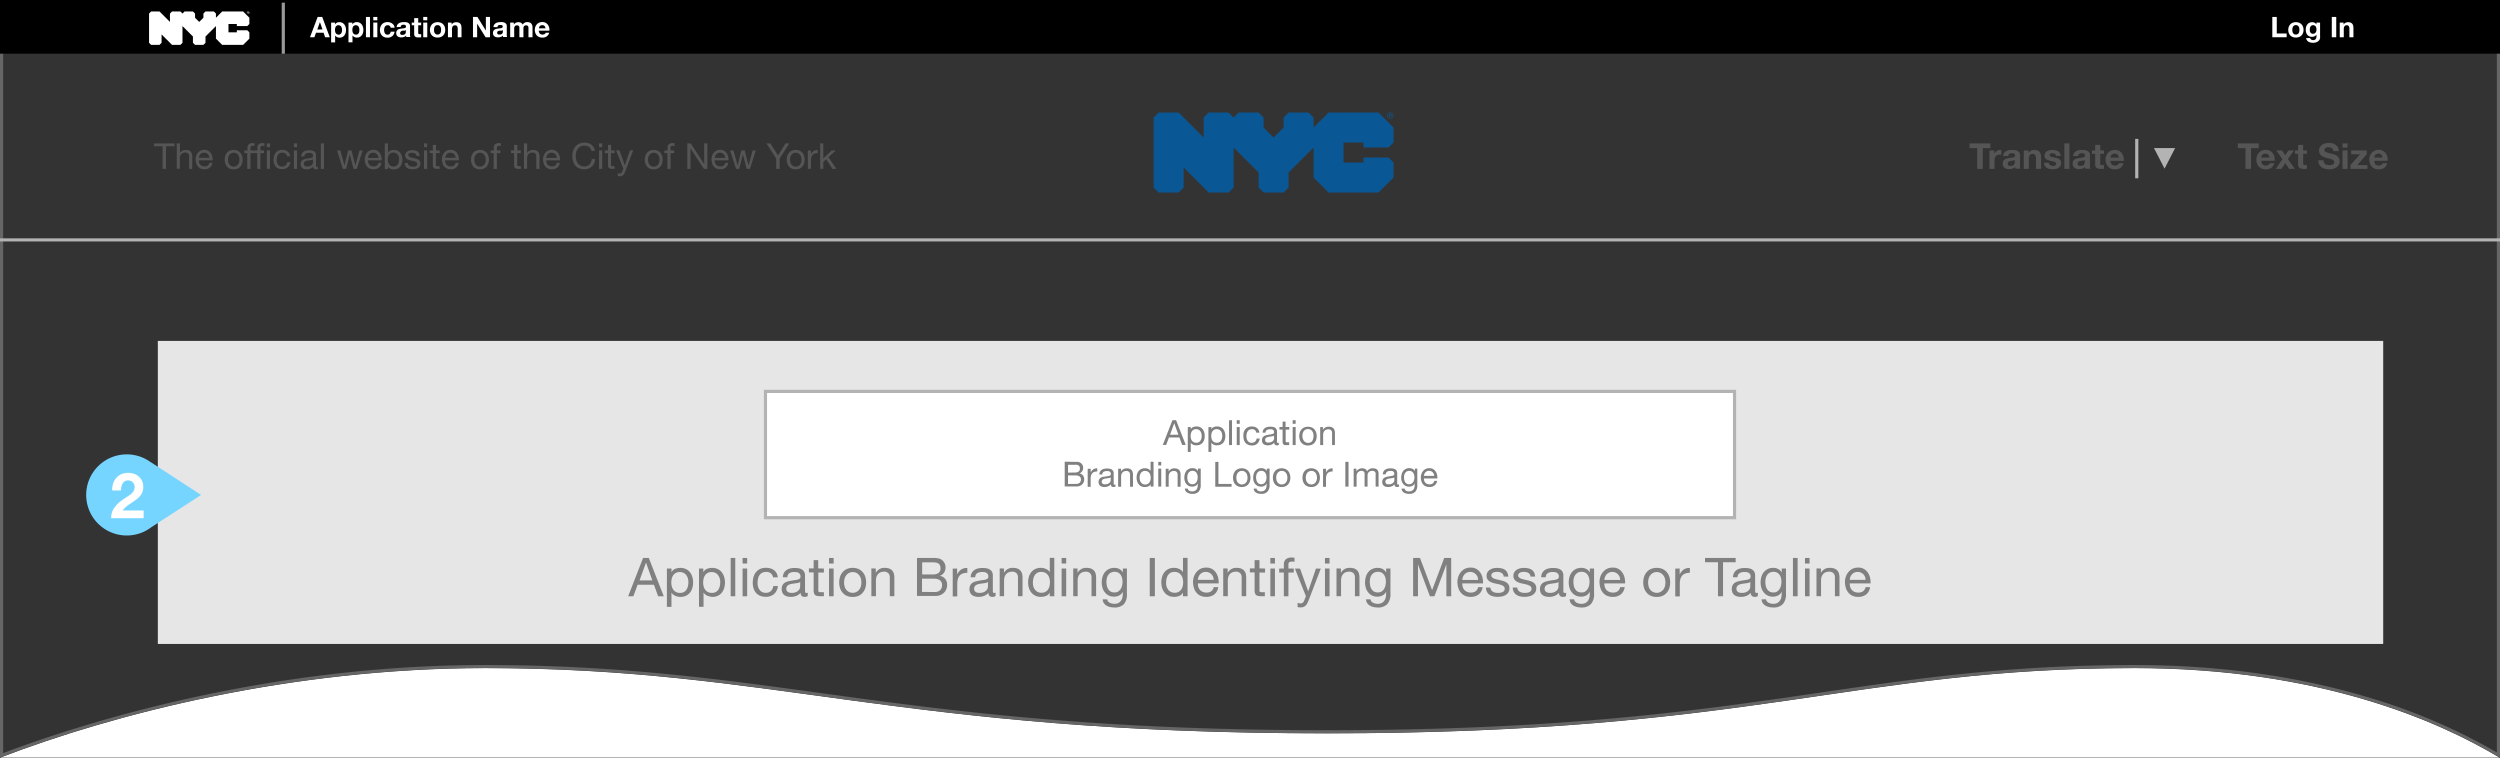 <svg xmlns="http://www.w3.org/2000/svg" viewBox="0 0 792 240.11">
  <rect x="0" y="0" width="792" height="240.11" fill="#333333" stroke="none"/>
  <title>NYC.ID-Brandbanner-Wireframe</title>
  <g id="banner_new_cover" data-name="banner new cover">
    <rect x="50" y="108" width="705" height="96" style="fill: #e6e6e6"/>
    <g>
      <path d="M205.54,176.76l4.74,12.14H208.5l-1.33-3.65H202l-1.36,3.65H199l4.73-12.14Zm1.12,7.12-2-5.66h0l-2.06,5.66Z" style="fill: gray"/>
      <path d="M212.73,180.11v1.19h0a2.16,2.16,0,0,1,1.12-1.06,4.19,4.19,0,0,1,1.68-.33,4,4,0,0,1,1.78.37,3.61,3.61,0,0,1,1.26,1,4.47,4.47,0,0,1,.76,1.47,6,6,0,0,1,.25,1.77,6.21,6.21,0,0,1-.25,1.77,4.18,4.18,0,0,1-.75,1.45,3.53,3.53,0,0,1-1.26,1,4.08,4.08,0,0,1-1.76.36,4.38,4.38,0,0,1-.72-.07,4,4,0,0,1-.79-.22,3.09,3.09,0,0,1-.74-.42,2.31,2.31,0,0,1-.59-.65h0v4.52h-1.45V180.11Zm5.19,3.12a3.25,3.25,0,0,0-.49-1,2.41,2.41,0,0,0-.85-.73,2.58,2.58,0,0,0-1.22-.27,2.38,2.38,0,0,0-2.07,1,3.16,3.16,0,0,0-.47,1.06,5.16,5.16,0,0,0,0,2.46,3.11,3.11,0,0,0,.48,1.06,2.49,2.49,0,0,0,.86.74,2.68,2.68,0,0,0,1.28.28,2.47,2.47,0,0,0,1.25-.29,2.32,2.32,0,0,0,.81-.77,3.33,3.33,0,0,0,.44-1.09,5.77,5.77,0,0,0,.14-1.26A4.5,4.5,0,0,0,217.92,183.23Z" style="fill: gray"/>
      <path d="M222.81,180.11v1.19h0a2.17,2.17,0,0,1,1.12-1.06,4.19,4.19,0,0,1,1.68-.33,4,4,0,0,1,1.78.37,3.62,3.62,0,0,1,1.26,1,4.47,4.47,0,0,1,.76,1.47,6,6,0,0,1,.26,1.77,6.21,6.21,0,0,1-.25,1.77,4.16,4.16,0,0,1-.75,1.45,3.53,3.53,0,0,1-1.26,1,4.09,4.09,0,0,1-1.76.36A4.4,4.4,0,0,1,225,189a4,4,0,0,1-.79-.22,3.07,3.07,0,0,1-.74-.42,2.31,2.31,0,0,1-.59-.65h0v4.52h-1.44V180.11Zm5.19,3.12a3.23,3.23,0,0,0-.49-1,2.42,2.42,0,0,0-.85-.73,2.58,2.58,0,0,0-1.21-.27,2.38,2.38,0,0,0-2.07,1,3.14,3.14,0,0,0-.47,1.06,5.14,5.14,0,0,0,0,2.46,3.09,3.09,0,0,0,.48,1.06,2.47,2.47,0,0,0,.86.74,2.68,2.68,0,0,0,1.28.28,2.47,2.47,0,0,0,1.25-.29,2.33,2.33,0,0,0,.81-.77,3.35,3.35,0,0,0,.44-1.09,5.83,5.83,0,0,0,.14-1.26A4.47,4.47,0,0,0,228,183.23Z" style="fill: gray"/>
      <path d="M232.93,176.76V188.9h-1.45V176.76Z" style="fill: gray"/>
      <path d="M235.25,178.53v-1.77h1.45v1.77Zm1.45,1.58v8.79h-1.45v-8.79Z" style="fill: gray"/>
      <path d="M244.2,181.64a2.19,2.19,0,0,0-1.46-.46,2.7,2.7,0,0,0-1.31.29,2.34,2.34,0,0,0-.84.77,3.22,3.22,0,0,0-.45,1.1,6,6,0,0,0-.14,1.28,4.87,4.87,0,0,0,.14,1.19,3.21,3.21,0,0,0,.45,1,2.28,2.28,0,0,0,.8.72,2.39,2.39,0,0,0,1.17.27,2.36,2.36,0,0,0,1.67-.56,2.54,2.54,0,0,0,.74-1.58h1.48a4,4,0,0,1-1.21,2.52,3.82,3.82,0,0,1-2.66.88,4.58,4.58,0,0,1-1.78-.32,3.44,3.44,0,0,1-1.29-.92,4,4,0,0,1-.78-1.42,5.92,5.92,0,0,1-.26-1.81,6.42,6.42,0,0,1,.26-1.84,4.25,4.25,0,0,1,.77-1.5,3.62,3.62,0,0,1,1.3-1,4.26,4.26,0,0,1,1.82-.37,5.3,5.3,0,0,1,1.4.18,3.43,3.43,0,0,1,1.16.55,3,3,0,0,1,.82.94,3.47,3.47,0,0,1,.41,1.35h-1.5A2.2,2.2,0,0,0,244.2,181.64Z" style="fill: gray"/>
      <path d="M255.86,188.87a2,2,0,0,1-1,.22,1.24,1.24,0,0,1-.89-.31,1.37,1.37,0,0,1-.33-1,3.46,3.46,0,0,1-1.38,1,4.78,4.78,0,0,1-2.84.18,2.62,2.62,0,0,1-.93-.42,2,2,0,0,1-.62-.76,3,3,0,0,1,0-2.35,2.22,2.22,0,0,1,.67-.77,3.07,3.07,0,0,1,1-.45q.54-.15,1.1-.25t1.13-.18a6.29,6.29,0,0,0,.94-.17,1.57,1.57,0,0,0,.65-.32.79.79,0,0,0,.24-.62,1.44,1.44,0,0,0-.18-.77,1.22,1.22,0,0,0-.46-.44,1.86,1.86,0,0,0-.63-.2,4.73,4.73,0,0,0-.69-.05,3.06,3.06,0,0,0-1.53.35,1.48,1.48,0,0,0-.66,1.32h-1.44a3.12,3.12,0,0,1,.34-1.38,2.58,2.58,0,0,1,.82-.91,3.43,3.43,0,0,1,1.17-.5,6.14,6.14,0,0,1,1.4-.15,8.31,8.31,0,0,1,1.18.08,3.09,3.09,0,0,1,1.06.35,2,2,0,0,1,.76.74,2.36,2.36,0,0,1,.29,1.24v4.51a3.34,3.34,0,0,0,.06.75q.06.24.4.24a1.75,1.75,0,0,0,.44-.07Zm-2.35-4.5a1.8,1.8,0,0,1-.71.3q-.44.09-.93.15l-1,.14a3.61,3.61,0,0,0-.88.25,1.6,1.6,0,0,0-.64.48,1.34,1.34,0,0,0-.25.85,1.16,1.16,0,0,0,.14.6,1.2,1.2,0,0,0,.37.4,1.59,1.59,0,0,0,.54.22,3,3,0,0,0,.65.07,3.44,3.44,0,0,0,1.22-.19,2.58,2.58,0,0,0,.83-.49,1.94,1.94,0,0,0,.48-.64,1.62,1.62,0,0,0,.15-.65Z" style="fill: gray"/>
      <path d="M261,180.11v1.27h-1.75v5.46a1.54,1.54,0,0,0,0,.41.42.42,0,0,0,.16.24.71.71,0,0,0,.33.11,4.92,4.92,0,0,0,.55,0H261v1.27h-1.1a5.17,5.17,0,0,1-1-.08,1.42,1.42,0,0,1-.65-.28,1.2,1.2,0,0,1-.37-.58,3.35,3.35,0,0,1-.12-1v-5.59h-1.5v-1.27h1.5v-2.63h1.45v2.63Z" style="fill: gray"/>
      <path d="M262.64,178.53v-1.77h1.45v1.77Zm1.45,1.58v8.79h-1.45v-8.79Z" style="fill: gray"/>
      <path d="M266.13,182.71a4.09,4.09,0,0,1,.82-1.46,3.84,3.84,0,0,1,1.34-1,4.92,4.92,0,0,1,3.68,0,3.87,3.87,0,0,1,1.33,1,4.12,4.12,0,0,1,.82,1.46,5.87,5.87,0,0,1,.27,1.81,5.79,5.79,0,0,1-.27,1.8,4.13,4.13,0,0,1-.82,1.45,3.77,3.77,0,0,1-1.33,1,5,5,0,0,1-3.68,0,3.74,3.74,0,0,1-1.34-1,4.1,4.1,0,0,1-.82-1.45,5.77,5.77,0,0,1-.27-1.8A5.84,5.84,0,0,1,266.13,182.71Zm1.47,3.23a3,3,0,0,0,.59,1,2.53,2.53,0,0,0,.88.64,2.66,2.66,0,0,0,2.13,0,2.54,2.54,0,0,0,.88-.64,3,3,0,0,0,.59-1,4.84,4.84,0,0,0,0-2.84,3.07,3.07,0,0,0-.59-1,2.5,2.5,0,0,0-.87-.65,2.67,2.67,0,0,0-2.12,0,2.49,2.49,0,0,0-.88.65,3.07,3.07,0,0,0-.59,1,4.84,4.84,0,0,0,0,2.84Z" style="fill: gray"/>
      <path d="M277.45,180.11v1.39h0a3,3,0,0,1,2.86-1.6,3.82,3.82,0,0,1,1.45.24,2.38,2.38,0,0,1,.93.66,2.46,2.46,0,0,1,.5,1,5.48,5.48,0,0,1,.14,1.3v5.78h-1.44v-6a1.75,1.75,0,0,0-.48-1.29,1.77,1.77,0,0,0-1.31-.48,3,3,0,0,0-1.15.2,2.15,2.15,0,0,0-.81.58,2.48,2.48,0,0,0-.48.88,3.54,3.54,0,0,0-.16,1.1v5h-1.45v-8.79Z" style="fill: gray"/>
      <path d="M294.91,176.76h.84c.3,0,.6,0,.89.05a6.81,6.81,0,0,1,.83.13,2.09,2.09,0,0,1,.65.26,3.17,3.17,0,0,1,1,1,2.74,2.74,0,0,1,.42,1.55,3,3,0,0,1-.47,1.67,2.75,2.75,0,0,1-1.33,1v0a2.8,2.8,0,0,1,1.72,1,3.05,3.05,0,0,1,.59,1.9,3.63,3.63,0,0,1-.24,1.29,3.24,3.24,0,0,1-.71,1.11,3.52,3.52,0,0,1-1.16.78,4,4,0,0,1-1.59.3H290.5V176.76Zm.44,5.22a3.19,3.19,0,0,0,2-.48,1.75,1.75,0,0,0,.6-1.45,2.13,2.13,0,0,0-.2-1,1.45,1.45,0,0,0-.56-.58,2.21,2.21,0,0,0-.82-.26,7.83,7.83,0,0,0-1-.06h-3.23V182Zm.82,5.56a2.32,2.32,0,0,0,1.67-.58,2.11,2.11,0,0,0,.6-1.6,2,2,0,0,0-.22-1,1.72,1.72,0,0,0-.59-.62,2.46,2.46,0,0,0-.84-.32,5.09,5.09,0,0,0-1-.09h-3.69v4.2Z" style="fill: gray"/>
      <path d="M303.22,180.11V182h0a3.92,3.92,0,0,1,1.29-1.58,3.25,3.25,0,0,1,1.94-.48v1.53a4.09,4.09,0,0,0-1.48.24,2.34,2.34,0,0,0-1,.7,2.89,2.89,0,0,0-.54,1.11,6,6,0,0,0-.17,1.5v3.91h-1.44v-8.79Z" style="fill: gray"/>
      <path d="M315.36,188.87a2,2,0,0,1-1,.22,1.25,1.25,0,0,1-.89-.31,1.37,1.37,0,0,1-.33-1,3.46,3.46,0,0,1-1.39,1,4.78,4.78,0,0,1-2.84.18,2.63,2.63,0,0,1-.93-.42,2,2,0,0,1-.62-.76,2.54,2.54,0,0,1-.23-1.13,2.58,2.58,0,0,1,.25-1.22,2.22,2.22,0,0,1,.67-.77,3.07,3.07,0,0,1,1-.45q.53-.15,1.1-.25t1.13-.18a6.25,6.25,0,0,0,.94-.17,1.57,1.57,0,0,0,.65-.32.79.79,0,0,0,.24-.62,1.45,1.45,0,0,0-.18-.77,1.23,1.23,0,0,0-.46-.44,1.88,1.88,0,0,0-.63-.2,4.73,4.73,0,0,0-.69-.05,3.06,3.06,0,0,0-1.53.35,1.48,1.48,0,0,0-.66,1.32h-1.45a3.12,3.12,0,0,1,.34-1.38,2.58,2.58,0,0,1,.82-.91,3.42,3.42,0,0,1,1.16-.5,6.15,6.15,0,0,1,1.4-.15,8.29,8.29,0,0,1,1.18.08,3.08,3.08,0,0,1,1.06.35,2,2,0,0,1,.77.74,2.36,2.36,0,0,1,.29,1.24v4.51a3.34,3.34,0,0,0,.06.75q.06.24.4.24a1.75,1.75,0,0,0,.44-.07Zm-2.35-4.5a1.81,1.81,0,0,1-.71.3q-.44.09-.93.15l-1,.14a3.6,3.6,0,0,0-.88.25,1.61,1.61,0,0,0-.64.48,1.35,1.35,0,0,0-.25.85,1.16,1.16,0,0,0,.14.6,1.19,1.19,0,0,0,.37.4,1.57,1.57,0,0,0,.54.22,3,3,0,0,0,.65.07,3.45,3.45,0,0,0,1.22-.19,2.59,2.59,0,0,0,.83-.49,1.93,1.93,0,0,0,.48-.64,1.61,1.61,0,0,0,.15-.65Z" style="fill: gray"/>
      <path d="M318.06,180.11v1.39h0a3,3,0,0,1,2.86-1.6,3.82,3.82,0,0,1,1.45.24,2.37,2.37,0,0,1,.93.66,2.46,2.46,0,0,1,.5,1,5.47,5.47,0,0,1,.14,1.3v5.78h-1.45v-6a1.75,1.75,0,0,0-.48-1.29,1.77,1.77,0,0,0-1.31-.48,3,3,0,0,0-1.15.2,2.16,2.16,0,0,0-.81.58,2.5,2.5,0,0,0-.49.88,3.57,3.57,0,0,0-.16,1.1v5H316.7v-8.79Z" style="fill: gray"/>
      <path d="M332.56,188.9v-1.19h0a2.12,2.12,0,0,1-1.12,1.05,4.28,4.28,0,0,1-1.68.32,4,4,0,0,1-1.78-.37,3.64,3.64,0,0,1-1.26-1,4.36,4.36,0,0,1-.76-1.46,6,6,0,0,1-.25-1.77,6.21,6.21,0,0,1,.25-1.77,4.17,4.17,0,0,1,.75-1.45,3.61,3.61,0,0,1,1.26-1,4,4,0,0,1,1.76-.37,4.28,4.28,0,0,1,.73.07,3.72,3.72,0,0,1,.78.23,3.34,3.34,0,0,1,.74.42,2.32,2.32,0,0,1,.59.65h0v-4.52H334V188.9Zm-5.19-3.12a3.23,3.23,0,0,0,.49,1,2.41,2.41,0,0,0,.85.73,2.58,2.58,0,0,0,1.22.27,2.38,2.38,0,0,0,2.07-1,3.16,3.16,0,0,0,.47-1.06,5.16,5.16,0,0,0,0-2.46,3.11,3.11,0,0,0-.48-1.06,2.48,2.48,0,0,0-.86-.74,2.68,2.68,0,0,0-1.27-.28,2.48,2.48,0,0,0-1.24.29,2.3,2.3,0,0,0-.82.77,3.33,3.33,0,0,0-.44,1.09,5.78,5.78,0,0,0-.14,1.26A4.5,4.5,0,0,0,327.37,185.78Z" style="fill: gray"/>
      <path d="M336.32,178.53v-1.77h1.45v1.77Zm1.45,1.58v8.79h-1.45v-8.79Z" style="fill: gray"/>
      <path d="M341.37,180.11v1.39h0a3,3,0,0,1,2.86-1.6,3.82,3.82,0,0,1,1.45.24,2.37,2.37,0,0,1,.93.66,2.46,2.46,0,0,1,.5,1,5.47,5.47,0,0,1,.14,1.3v5.78h-1.45v-6a1.75,1.75,0,0,0-.48-1.29,1.77,1.77,0,0,0-1.31-.48,3,3,0,0,0-1.15.2,2.16,2.16,0,0,0-.81.58,2.5,2.5,0,0,0-.49.88,3.57,3.57,0,0,0-.16,1.1v5H340v-8.79Z" style="fill: gray"/>
      <path d="M356.06,191.38a4,4,0,0,1-3.09,1.07,6,6,0,0,1-1.25-.14,3.83,3.83,0,0,1-1.16-.44,2.69,2.69,0,0,1-.86-.8,2.27,2.27,0,0,1-.37-1.21h1.45a1.07,1.07,0,0,0,.25.66,1.81,1.81,0,0,0,.56.44,2.72,2.72,0,0,0,.72.25,3.88,3.88,0,0,0,.75.08,2.68,2.68,0,0,0,1.21-.25,2.27,2.27,0,0,0,.82-.68,2.82,2.82,0,0,0,.47-1,5.88,5.88,0,0,0,.14-1.34v-.58h0a2.44,2.44,0,0,1-1.13,1.2,3.51,3.51,0,0,1-1.61.38,3.87,3.87,0,0,1-1.72-.36,3.58,3.58,0,0,1-1.22-1,4.08,4.08,0,0,1-.74-1.41,5.83,5.83,0,0,1-.25-1.71,6.69,6.69,0,0,1,.2-1.61,4.37,4.37,0,0,1,.68-1.5,3.73,3.73,0,0,1,1.26-1.1,3.91,3.91,0,0,1,1.92-.43,3.24,3.24,0,0,1,1.53.37,2.57,2.57,0,0,1,1.09,1.1h0v-1.26H357v8A4.63,4.63,0,0,1,356.06,191.38Zm-1.84-4a2.37,2.37,0,0,0,.81-.78,3.58,3.58,0,0,0,.45-1.1,5.29,5.29,0,0,0,.14-1.22,4.81,4.81,0,0,0-.14-1.14,3.19,3.19,0,0,0-.43-1,2.25,2.25,0,0,0-.77-.72,2.3,2.3,0,0,0-1.16-.27,2.49,2.49,0,0,0-1.19.26,2.31,2.31,0,0,0-.81.71,3,3,0,0,0-.46,1,4.94,4.94,0,0,0-.14,1.21,6,6,0,0,0,.12,1.19,3.39,3.39,0,0,0,.41,1.08,2.3,2.3,0,0,0,.77.78,2.2,2.2,0,0,0,1.19.3A2.34,2.34,0,0,0,354.21,187.43Z" style="fill: gray"/>
      <path d="M365.86,176.76V188.9h-1.62V176.76Z" style="fill: gray"/>
      <path d="M374.76,188.9v-1.19h0a2.12,2.12,0,0,1-1.12,1.05,4.28,4.28,0,0,1-1.68.32,4,4,0,0,1-1.78-.37,3.64,3.64,0,0,1-1.26-1,4.36,4.36,0,0,1-.76-1.46,6,6,0,0,1-.25-1.77,6.21,6.21,0,0,1,.25-1.77,4.17,4.17,0,0,1,.75-1.45,3.61,3.61,0,0,1,1.26-1,4,4,0,0,1,1.76-.37,4.28,4.28,0,0,1,.73.07,3.72,3.72,0,0,1,.78.23,3.34,3.34,0,0,1,.74.42,2.32,2.32,0,0,1,.59.65h0v-4.52h1.45V188.9Zm-5.19-3.12a3.23,3.23,0,0,0,.49,1,2.41,2.41,0,0,0,.85.73,2.58,2.58,0,0,0,1.22.27,2.38,2.38,0,0,0,2.07-1,3.16,3.16,0,0,0,.47-1.06,5.16,5.16,0,0,0,0-2.46,3.11,3.11,0,0,0-.48-1.06,2.48,2.48,0,0,0-.86-.74,2.68,2.68,0,0,0-1.27-.28,2.48,2.48,0,0,0-1.24.29,2.3,2.3,0,0,0-.82.77,3.33,3.33,0,0,0-.44,1.09,5.78,5.78,0,0,0-.14,1.26A4.5,4.5,0,0,0,369.56,185.78Z" style="fill: gray"/>
      <path d="M384.65,188.34a4,4,0,0,1-2.48.75,4.52,4.52,0,0,1-1.83-.34,3.59,3.59,0,0,1-1.3-1,4,4,0,0,1-.79-1.46,7.07,7.07,0,0,1-.3-1.85,5.29,5.29,0,0,1,.31-1.84,4.4,4.4,0,0,1,.86-1.45,3.9,3.9,0,0,1,1.31-1,4,4,0,0,1,1.66-.34,3.6,3.6,0,0,1,1.95.48,3.86,3.86,0,0,1,1.24,1.23,4.87,4.87,0,0,1,.65,1.63,7,7,0,0,1,.14,1.68h-6.58a3.49,3.49,0,0,0,.14,1.1,2.49,2.49,0,0,0,.49.92,2.43,2.43,0,0,0,.87.64,3,3,0,0,0,1.24.24,2.5,2.5,0,0,0,1.5-.43,2.05,2.05,0,0,0,.77-1.29h1.43A3.51,3.51,0,0,1,384.65,188.34Zm-.35-5.64a2.47,2.47,0,0,0-.53-.79,2.52,2.52,0,0,0-.78-.53,2.47,2.47,0,0,0-1-.2,2.51,2.51,0,0,0-1,.2,2.33,2.33,0,0,0-.77.54,2.56,2.56,0,0,0-.51.79,3,3,0,0,0-.22,1h5A2.94,2.94,0,0,0,384.3,182.7Z" style="fill: gray"/>
      <path d="M388.92,180.11v1.39h0a3,3,0,0,1,2.86-1.6,3.82,3.82,0,0,1,1.45.24,2.38,2.38,0,0,1,.93.66,2.46,2.46,0,0,1,.5,1,5.48,5.48,0,0,1,.14,1.3v5.78h-1.44v-6a1.75,1.75,0,0,0-.48-1.29,1.77,1.77,0,0,0-1.31-.48,3,3,0,0,0-1.15.2,2.15,2.15,0,0,0-.81.58,2.48,2.48,0,0,0-.48.88,3.54,3.54,0,0,0-.16,1.1v5h-1.45v-8.79Z" style="fill: gray"/>
      <path d="M400.77,180.11v1.27H399v5.46a1.54,1.54,0,0,0,0,.41.42.42,0,0,0,.16.24.71.71,0,0,0,.33.11,4.92,4.92,0,0,0,.55,0h.66v1.27h-1.1a5.17,5.17,0,0,1-1-.08,1.42,1.42,0,0,1-.65-.28,1.2,1.2,0,0,1-.37-.58,3.35,3.35,0,0,1-.12-1v-5.59h-1.5v-1.27h1.5v-2.63H399v2.63Z" style="fill: gray"/>
      <path d="M402.45,178.53v-1.77h1.45v1.77Zm1.45,1.58v8.79h-1.45v-8.79Z" style="fill: gray"/>
      <path d="M405.25,181.39v-1.27h1.48V178.8a2.06,2.06,0,0,1,.62-1.62,2.64,2.64,0,0,1,1.81-.55l.47,0a2.55,2.55,0,0,1,.47.1V178a1.8,1.8,0,0,0-.41-.09l-.41,0a1.4,1.4,0,0,0-.82.2.9.9,0,0,0-.29.78v1.22h1.7v1.27h-1.7v7.51h-1.45v-7.51Z" style="fill: gray"/>
      <path d="M414.62,190.07a9.26,9.26,0,0,1-.5,1.09,3,3,0,0,1-.54.72,1.86,1.86,0,0,1-.66.41,2.56,2.56,0,0,1-.84.13,3.8,3.8,0,0,1-.51,0,2.46,2.46,0,0,1-.49-.12v-1.33a2.42,2.42,0,0,0,.43.14,1.83,1.83,0,0,0,.42.06,1.25,1.25,0,0,0,.74-.21,1.31,1.31,0,0,0,.45-.6l.59-1.48-3.48-8.74h1.63l2.57,7.19h0l2.46-7.19h1.53Z" style="fill: gray"/>
      <path d="M419.75,178.53v-1.77h1.45v1.77Zm1.45,1.58v8.79h-1.45v-8.79Z" style="fill: gray"/>
      <path d="M424.8,180.11v1.39h0a3,3,0,0,1,2.86-1.6,3.82,3.82,0,0,1,1.45.24,2.38,2.38,0,0,1,.93.66,2.46,2.46,0,0,1,.5,1,5.48,5.48,0,0,1,.14,1.3v5.78h-1.44v-6a1.75,1.75,0,0,0-.48-1.29,1.77,1.77,0,0,0-1.31-.48,3,3,0,0,0-1.15.2,2.15,2.15,0,0,0-.81.58,2.48,2.48,0,0,0-.48.88,3.54,3.54,0,0,0-.16,1.1v5h-1.45v-8.79Z" style="fill: gray"/>
      <path d="M439.49,191.38a4,4,0,0,1-3.09,1.07,6,6,0,0,1-1.25-.14,3.83,3.83,0,0,1-1.16-.44,2.69,2.69,0,0,1-.86-.8,2.26,2.26,0,0,1-.37-1.21h1.44a1.07,1.07,0,0,0,.25.66,1.8,1.8,0,0,0,.56.44,2.73,2.73,0,0,0,.72.25,3.88,3.88,0,0,0,.75.08,2.69,2.69,0,0,0,1.21-.25,2.28,2.28,0,0,0,.82-.68,2.82,2.82,0,0,0,.47-1,5.82,5.82,0,0,0,.14-1.34v-.58h0a2.43,2.43,0,0,1-1.13,1.2,3.52,3.52,0,0,1-1.61.38,3.87,3.87,0,0,1-1.72-.36,3.59,3.59,0,0,1-1.22-1,4.08,4.08,0,0,1-.74-1.41,5.79,5.79,0,0,1-.25-1.71,6.69,6.69,0,0,1,.2-1.61,4.4,4.4,0,0,1,.68-1.5,3.72,3.72,0,0,1,1.26-1.1,3.91,3.91,0,0,1,1.92-.43,3.25,3.25,0,0,1,1.53.37,2.58,2.58,0,0,1,1.09,1.1h0v-1.26h1.36v8A4.63,4.63,0,0,1,439.49,191.38Zm-1.84-4a2.36,2.36,0,0,0,.81-.78,3.58,3.58,0,0,0,.45-1.1,5.34,5.34,0,0,0,.14-1.22,4.81,4.81,0,0,0-.14-1.14,3.19,3.19,0,0,0-.43-1,2.25,2.25,0,0,0-.77-.72,2.3,2.3,0,0,0-1.16-.27,2.5,2.5,0,0,0-1.19.26,2.32,2.32,0,0,0-.81.71,3,3,0,0,0-.46,1,4.94,4.94,0,0,0-.14,1.21,6.07,6.07,0,0,0,.12,1.19,3.36,3.36,0,0,0,.41,1.08,2.29,2.29,0,0,0,.76.78,2.2,2.2,0,0,0,1.19.3A2.34,2.34,0,0,0,437.65,187.43Z" style="fill: gray"/>
      <path d="M449.86,176.76l3.83,10.2,3.84-10.2h2.21V188.9h-1.53V178.8h0l-3.79,10.1H453l-3.79-10.1h0v10.1h-1.53V176.76Z" style="fill: gray"/>
      <path d="M468.41,188.34a4,4,0,0,1-2.48.75,4.51,4.51,0,0,1-1.83-.34,3.6,3.6,0,0,1-1.3-1,4,4,0,0,1-.79-1.46,7,7,0,0,1-.3-1.85,5.29,5.29,0,0,1,.31-1.84,4.4,4.4,0,0,1,.86-1.45,3.89,3.89,0,0,1,1.31-1,4,4,0,0,1,1.66-.34,3.6,3.6,0,0,1,1.95.48,3.85,3.85,0,0,1,1.24,1.23,4.88,4.88,0,0,1,.65,1.63,7.05,7.05,0,0,1,.14,1.68h-6.58a3.46,3.46,0,0,0,.14,1.1,2.47,2.47,0,0,0,.49.92,2.43,2.43,0,0,0,.87.64,3,3,0,0,0,1.24.24,2.5,2.5,0,0,0,1.5-.43,2.06,2.06,0,0,0,.77-1.29h1.43A3.51,3.51,0,0,1,468.41,188.34Zm-.35-5.64a2.46,2.46,0,0,0-2.3-1.51,2.52,2.52,0,0,0-1,.2,2.35,2.35,0,0,0-.77.54,2.58,2.58,0,0,0-.51.79,3,3,0,0,0-.22,1h5A3,3,0,0,0,468.06,182.7Z" style="fill: gray"/>
      <path d="M472.42,186.94a1.54,1.54,0,0,0,.54.53,2.42,2.42,0,0,0,.75.28,4.28,4.28,0,0,0,.86.08,5.26,5.26,0,0,0,.71-.05,2.59,2.59,0,0,0,.69-.19,1.29,1.29,0,0,0,.52-.4,1.06,1.06,0,0,0,.2-.67,1,1,0,0,0-.42-.85,3.62,3.62,0,0,0-1.06-.47q-.64-.18-1.39-.32a7.14,7.14,0,0,1-1.38-.41,2.86,2.86,0,0,1-1.06-.74,1.92,1.92,0,0,1-.43-1.33,2.11,2.11,0,0,1,.3-1.14,2.44,2.44,0,0,1,.76-.77,3.53,3.53,0,0,1,1.05-.44,4.85,4.85,0,0,1,1.16-.14,6.94,6.94,0,0,1,1.38.13,3.19,3.19,0,0,1,1.11.44,2.28,2.28,0,0,1,.77.85,3.22,3.22,0,0,1,.34,1.33h-1.45a1.38,1.38,0,0,0-.7-1.16,2.17,2.17,0,0,0-.64-.25,3.29,3.29,0,0,0-.71-.08,4.27,4.27,0,0,0-.65.05,2.18,2.18,0,0,0-.6.18,1.21,1.21,0,0,0-.44.34.86.86,0,0,0-.17.55.81.81,0,0,0,.26.62,2.1,2.1,0,0,0,.67.41,5.82,5.82,0,0,0,.92.27l1,.23a10.83,10.83,0,0,1,1.06.29,3.47,3.47,0,0,1,.92.45,2.21,2.21,0,0,1,.65.71,2.08,2.08,0,0,1,.25,1.05,2.45,2.45,0,0,1-.33,1.33,2.6,2.6,0,0,1-.87.85,3.63,3.63,0,0,1-1.21.45,7.15,7.15,0,0,1-1.33.13,6.17,6.17,0,0,1-1.39-.15,3.41,3.41,0,0,1-1.17-.5,2.55,2.55,0,0,1-.82-.92,3.17,3.17,0,0,1-.34-1.39h1.45A1.62,1.62,0,0,0,472.42,186.94Z" style="fill: gray"/>
      <path d="M480.92,186.94a1.54,1.54,0,0,0,.54.53,2.42,2.42,0,0,0,.75.28,4.28,4.28,0,0,0,.86.08,5.26,5.26,0,0,0,.71-.05,2.59,2.59,0,0,0,.69-.19,1.29,1.29,0,0,0,.52-.4,1.06,1.06,0,0,0,.2-.67,1,1,0,0,0-.42-.85,3.62,3.62,0,0,0-1.06-.47q-.64-.18-1.39-.32a7.14,7.14,0,0,1-1.38-.41,2.86,2.86,0,0,1-1.06-.74,1.92,1.92,0,0,1-.43-1.33,2.11,2.11,0,0,1,.3-1.14,2.44,2.44,0,0,1,.76-.77,3.53,3.53,0,0,1,1.05-.44,4.85,4.85,0,0,1,1.16-.14,6.94,6.94,0,0,1,1.38.13,3.19,3.19,0,0,1,1.11.44,2.28,2.28,0,0,1,.77.85,3.22,3.22,0,0,1,.34,1.33h-1.45a1.38,1.38,0,0,0-.7-1.16,2.17,2.17,0,0,0-.64-.25,3.29,3.29,0,0,0-.71-.08,4.27,4.27,0,0,0-.65.05,2.18,2.18,0,0,0-.6.18,1.21,1.21,0,0,0-.44.34.86.86,0,0,0-.17.55.81.81,0,0,0,.26.62,2.1,2.1,0,0,0,.67.41,5.82,5.82,0,0,0,.92.27l1,.23a10.83,10.83,0,0,1,1.06.29,3.47,3.47,0,0,1,.92.45,2.21,2.21,0,0,1,.65.71,2.08,2.08,0,0,1,.25,1.05,2.45,2.45,0,0,1-.33,1.33,2.6,2.6,0,0,1-.87.85,3.63,3.63,0,0,1-1.21.45,7.15,7.15,0,0,1-1.33.13,6.17,6.17,0,0,1-1.39-.15,3.41,3.41,0,0,1-1.17-.5,2.55,2.55,0,0,1-.82-.92,3.17,3.17,0,0,1-.34-1.39h1.45A1.62,1.62,0,0,0,480.92,186.94Z" style="fill: gray"/>
      <path d="M496.1,188.87a2,2,0,0,1-1,.22,1.25,1.25,0,0,1-.89-.31,1.37,1.37,0,0,1-.33-1,3.46,3.46,0,0,1-1.39,1,4.78,4.78,0,0,1-2.84.18,2.63,2.63,0,0,1-.93-.42,2,2,0,0,1-.62-.76,2.54,2.54,0,0,1-.23-1.13,2.58,2.58,0,0,1,.25-1.22,2.22,2.22,0,0,1,.67-.77,3.07,3.07,0,0,1,1-.45q.53-.15,1.1-.25t1.13-.18a6.25,6.25,0,0,0,.94-.17,1.57,1.57,0,0,0,.65-.32.79.79,0,0,0,.24-.62,1.45,1.45,0,0,0-.18-.77,1.23,1.23,0,0,0-.46-.44,1.88,1.88,0,0,0-.63-.2,4.73,4.73,0,0,0-.69-.05,3.06,3.06,0,0,0-1.53.35,1.48,1.48,0,0,0-.66,1.32h-1.45a3.12,3.12,0,0,1,.34-1.38,2.58,2.58,0,0,1,.82-.91,3.42,3.42,0,0,1,1.16-.5,6.15,6.15,0,0,1,1.4-.15,8.29,8.29,0,0,1,1.18.08,3.08,3.08,0,0,1,1.06.35,2,2,0,0,1,.77.74,2.36,2.36,0,0,1,.29,1.24v4.51a3.34,3.34,0,0,0,.06.75q.06.24.4.24a1.75,1.75,0,0,0,.44-.07Zm-2.35-4.5a1.81,1.81,0,0,1-.71.3q-.44.09-.93.15l-1,.14a3.6,3.6,0,0,0-.88.25,1.61,1.61,0,0,0-.64.48,1.35,1.35,0,0,0-.25.85,1.16,1.16,0,0,0,.14.6,1.19,1.19,0,0,0,.37.4,1.57,1.57,0,0,0,.54.22,3,3,0,0,0,.65.07,3.45,3.45,0,0,0,1.22-.19,2.59,2.59,0,0,0,.83-.49,1.93,1.93,0,0,0,.48-.64,1.61,1.61,0,0,0,.15-.65Z" style="fill: gray"/>
      <path d="M504,191.38a4,4,0,0,1-3.09,1.07,6,6,0,0,1-1.25-.14,3.83,3.83,0,0,1-1.16-.44,2.69,2.69,0,0,1-.86-.8,2.27,2.27,0,0,1-.37-1.21h1.45a1.07,1.07,0,0,0,.25.66,1.81,1.81,0,0,0,.56.44,2.72,2.72,0,0,0,.72.25,3.88,3.88,0,0,0,.75.08,2.68,2.68,0,0,0,1.21-.25,2.27,2.27,0,0,0,.82-.68,2.82,2.82,0,0,0,.47-1,5.88,5.88,0,0,0,.14-1.34v-.58h0a2.44,2.44,0,0,1-1.13,1.2,3.51,3.51,0,0,1-1.61.38,3.87,3.87,0,0,1-1.72-.36,3.58,3.58,0,0,1-1.22-1,4.08,4.08,0,0,1-.74-1.41,5.83,5.83,0,0,1-.25-1.71,6.69,6.69,0,0,1,.2-1.61,4.37,4.37,0,0,1,.68-1.5,3.73,3.73,0,0,1,1.26-1.1,3.91,3.91,0,0,1,1.92-.43,3.24,3.24,0,0,1,1.53.37,2.57,2.57,0,0,1,1.09,1.1h0v-1.26H505v8A4.63,4.63,0,0,1,504,191.38Zm-1.84-4a2.37,2.37,0,0,0,.81-.78,3.58,3.58,0,0,0,.45-1.1,5.29,5.29,0,0,0,.14-1.22,4.81,4.81,0,0,0-.14-1.14,3.19,3.19,0,0,0-.43-1,2.25,2.25,0,0,0-.77-.72,2.3,2.3,0,0,0-1.16-.27,2.49,2.49,0,0,0-1.19.26,2.31,2.31,0,0,0-.81.71,3,3,0,0,0-.46,1,4.94,4.94,0,0,0-.14,1.21,6,6,0,0,0,.12,1.19,3.39,3.39,0,0,0,.41,1.08,2.3,2.3,0,0,0,.77.78,2.2,2.2,0,0,0,1.19.3A2.34,2.34,0,0,0,502.19,187.43Z" style="fill: gray"/>
      <path d="M513.42,188.34a4,4,0,0,1-2.48.75,4.51,4.51,0,0,1-1.83-.34,3.6,3.6,0,0,1-1.3-1,4,4,0,0,1-.79-1.46,7,7,0,0,1-.3-1.85,5.29,5.29,0,0,1,.31-1.84,4.4,4.4,0,0,1,.86-1.45,3.89,3.89,0,0,1,1.31-1,4,4,0,0,1,1.66-.34,3.6,3.6,0,0,1,1.95.48,3.85,3.85,0,0,1,1.24,1.23,4.88,4.88,0,0,1,.65,1.63,7.05,7.05,0,0,1,.14,1.68h-6.58a3.46,3.46,0,0,0,.14,1.1,2.47,2.47,0,0,0,.49.92,2.43,2.43,0,0,0,.87.64,3,3,0,0,0,1.24.24,2.5,2.5,0,0,0,1.5-.43,2.06,2.06,0,0,0,.77-1.29h1.43A3.51,3.51,0,0,1,513.42,188.34Zm-.35-5.64a2.46,2.46,0,0,0-2.3-1.51,2.52,2.52,0,0,0-1,.2,2.35,2.35,0,0,0-.77.54,2.58,2.58,0,0,0-.51.79,3,3,0,0,0-.22,1h5A3,3,0,0,0,513.07,182.7Z" style="fill: gray"/>
      <path d="M520.85,182.71a4.09,4.09,0,0,1,.82-1.46,3.84,3.84,0,0,1,1.34-1,4.92,4.92,0,0,1,3.68,0,3.87,3.87,0,0,1,1.33,1,4.12,4.12,0,0,1,.82,1.46,5.87,5.87,0,0,1,.27,1.81,5.79,5.79,0,0,1-.27,1.8,4.13,4.13,0,0,1-.82,1.45,3.77,3.77,0,0,1-1.33,1,5,5,0,0,1-3.68,0,3.74,3.74,0,0,1-1.34-1,4.1,4.1,0,0,1-.82-1.45,5.77,5.77,0,0,1-.27-1.8A5.84,5.84,0,0,1,520.85,182.71Zm1.47,3.23a3,3,0,0,0,.59,1,2.53,2.53,0,0,0,.88.64,2.66,2.66,0,0,0,2.13,0,2.54,2.54,0,0,0,.88-.64,3,3,0,0,0,.59-1,4.84,4.84,0,0,0,0-2.84,3.07,3.07,0,0,0-.59-1,2.5,2.5,0,0,0-.87-.65,2.67,2.67,0,0,0-2.12,0,2.49,2.49,0,0,0-.88.65,3.07,3.07,0,0,0-.59,1,4.84,4.84,0,0,0,0,2.84Z" style="fill: gray"/>
      <path d="M532.12,180.11V182h0a3.92,3.92,0,0,1,1.29-1.58,3.25,3.25,0,0,1,1.94-.48v1.53a4.09,4.09,0,0,0-1.48.24,2.34,2.34,0,0,0-1,.7,2.89,2.89,0,0,0-.54,1.11,6,6,0,0,0-.17,1.5v3.91h-1.44v-8.79Z" style="fill: gray"/>
      <path d="M540.15,178.12v-1.36h9.71v1.36h-4V188.9h-1.61V178.12Z" style="fill: gray"/>
      <path d="M556.86,188.87a2,2,0,0,1-1,.22,1.24,1.24,0,0,1-.89-.31,1.37,1.37,0,0,1-.33-1,3.46,3.46,0,0,1-1.38,1,4.78,4.78,0,0,1-2.84.18,2.62,2.62,0,0,1-.93-.42,2,2,0,0,1-.62-.76,3,3,0,0,1,0-2.35,2.22,2.22,0,0,1,.67-.77,3.07,3.07,0,0,1,1-.45q.54-.15,1.1-.25t1.13-.18a6.29,6.29,0,0,0,.94-.17,1.57,1.57,0,0,0,.65-.32.79.79,0,0,0,.24-.62,1.44,1.44,0,0,0-.18-.77,1.22,1.22,0,0,0-.46-.44,1.86,1.86,0,0,0-.63-.2,4.73,4.73,0,0,0-.69-.05,3.06,3.06,0,0,0-1.53.35,1.48,1.48,0,0,0-.66,1.32h-1.44a3.12,3.12,0,0,1,.34-1.38,2.58,2.58,0,0,1,.82-.91,3.43,3.43,0,0,1,1.17-.5,6.14,6.14,0,0,1,1.4-.15,8.31,8.31,0,0,1,1.18.08,3.09,3.09,0,0,1,1.06.35,2,2,0,0,1,.76.74,2.36,2.36,0,0,1,.29,1.24v4.51a3.34,3.34,0,0,0,.06.75q.06.24.4.24a1.75,1.75,0,0,0,.44-.07Zm-2.35-4.5a1.8,1.8,0,0,1-.71.3q-.44.09-.93.15l-1,.14a3.61,3.61,0,0,0-.88.25,1.6,1.6,0,0,0-.64.48,1.34,1.34,0,0,0-.25.85,1.16,1.16,0,0,0,.14.6,1.2,1.2,0,0,0,.37.4,1.59,1.59,0,0,0,.54.22,3,3,0,0,0,.65.07,3.44,3.44,0,0,0,1.22-.19,2.58,2.58,0,0,0,.83-.49,1.94,1.94,0,0,0,.48-.64,1.62,1.62,0,0,0,.15-.65Z" style="fill: gray"/>
      <path d="M564.8,191.38a4,4,0,0,1-3.09,1.07,6,6,0,0,1-1.25-.14,3.83,3.83,0,0,1-1.16-.44,2.69,2.69,0,0,1-.86-.8,2.26,2.26,0,0,1-.37-1.21h1.44a1.07,1.07,0,0,0,.25.66,1.8,1.8,0,0,0,.56.44,2.73,2.73,0,0,0,.72.25,3.88,3.88,0,0,0,.75.08,2.69,2.69,0,0,0,1.21-.25,2.28,2.28,0,0,0,.82-.68,2.82,2.82,0,0,0,.47-1,5.82,5.82,0,0,0,.14-1.34v-.58h0a2.43,2.43,0,0,1-1.13,1.2,3.52,3.52,0,0,1-1.61.38,3.87,3.87,0,0,1-1.72-.36,3.59,3.59,0,0,1-1.22-1,4.08,4.08,0,0,1-.74-1.41,5.79,5.79,0,0,1-.25-1.71,6.69,6.69,0,0,1,.2-1.61,4.4,4.4,0,0,1,.68-1.5,3.72,3.72,0,0,1,1.26-1.1,3.91,3.91,0,0,1,1.92-.43,3.25,3.25,0,0,1,1.53.37,2.58,2.58,0,0,1,1.09,1.1h0v-1.26h1.36v8A4.63,4.63,0,0,1,564.8,191.38Zm-1.84-4a2.36,2.36,0,0,0,.81-.78,3.58,3.58,0,0,0,.45-1.1,5.34,5.34,0,0,0,.14-1.22,4.81,4.81,0,0,0-.14-1.14,3.19,3.19,0,0,0-.43-1,2.25,2.25,0,0,0-.77-.72,2.3,2.3,0,0,0-1.16-.27,2.5,2.5,0,0,0-1.19.26,2.32,2.32,0,0,0-.81.71,3,3,0,0,0-.46,1,4.94,4.94,0,0,0-.14,1.21,6.07,6.07,0,0,0,.12,1.19,3.36,3.36,0,0,0,.41,1.08,2.29,2.29,0,0,0,.76.78,2.2,2.2,0,0,0,1.19.3A2.34,2.34,0,0,0,563,187.43Z" style="fill: gray"/>
      <path d="M569.49,176.76V188.9H568V176.76Z" style="fill: gray"/>
      <path d="M571.82,178.53v-1.77h1.45v1.77Zm1.45,1.58v8.79h-1.45v-8.79Z" style="fill: gray"/>
      <path d="M576.87,180.11v1.39h0a3,3,0,0,1,2.86-1.6,3.82,3.82,0,0,1,1.45.24,2.37,2.37,0,0,1,.93.66,2.46,2.46,0,0,1,.5,1,5.47,5.47,0,0,1,.14,1.3v5.78h-1.45v-6a1.75,1.75,0,0,0-.48-1.29,1.77,1.77,0,0,0-1.31-.48,3,3,0,0,0-1.15.2,2.16,2.16,0,0,0-.81.58,2.5,2.5,0,0,0-.48.88,3.57,3.57,0,0,0-.16,1.1v5h-1.45v-8.79Z" style="fill: gray"/>
      <path d="M591.18,188.34a4,4,0,0,1-2.48.75,4.51,4.51,0,0,1-1.83-.34,3.59,3.59,0,0,1-1.3-1,4,4,0,0,1-.79-1.46,7,7,0,0,1-.3-1.85,5.29,5.29,0,0,1,.31-1.84,4.4,4.4,0,0,1,.86-1.45,3.89,3.89,0,0,1,1.31-1,4,4,0,0,1,1.66-.34,3.6,3.6,0,0,1,1.95.48,3.85,3.85,0,0,1,1.24,1.23,4.87,4.87,0,0,1,.65,1.63,7,7,0,0,1,.14,1.68H586a3.49,3.49,0,0,0,.14,1.1,2.47,2.47,0,0,0,.49.92,2.43,2.43,0,0,0,.87.64,3,3,0,0,0,1.24.24,2.5,2.5,0,0,0,1.5-.43,2.06,2.06,0,0,0,.77-1.29h1.43A3.51,3.51,0,0,1,591.18,188.34Zm-.35-5.64a2.56,2.56,0,0,0-3.32-1.32,2.33,2.33,0,0,0-.77.54,2.54,2.54,0,0,0-.51.79,3,3,0,0,0-.22,1h5A3,3,0,0,0,590.83,182.7Z" style="fill: gray"/>
    </g>
    <rect x="242.5" y="124" width="307" height="40" style="fill: #fff;stroke: #b3b3b3;stroke-miterlimit: 10"/>
    <g>
      <path d="M372.58,133.11l3.07,7.85h-1.15l-.86-2.37h-3.32l-.88,2.37h-1.07l3.06-7.85Zm.73,4.61L372,134.06h0l-1.33,3.66Z" style="fill: gray"/>
      <path d="M377.23,135.28V136h0a1.4,1.4,0,0,1,.73-.69,2.72,2.72,0,0,1,1.09-.21,2.57,2.57,0,0,1,1.15.24,2.34,2.34,0,0,1,.81.65,2.91,2.91,0,0,1,.49,1,3.91,3.91,0,0,1,.16,1.14,4,4,0,0,1-.16,1.14,2.7,2.7,0,0,1-.48.94,2.28,2.28,0,0,1-.81.63,2.64,2.64,0,0,1-1.14.23,2.81,2.81,0,0,1-.47,0,2.58,2.58,0,0,1-.51-.14,2,2,0,0,1-.48-.27,1.49,1.49,0,0,1-.38-.42h0v2.93h-.94v-7.85Zm3.36,2a2.09,2.09,0,0,0-.32-.68,1.57,1.57,0,0,0-.55-.47,1.67,1.67,0,0,0-.79-.18,1.55,1.55,0,0,0-1.34.68,2,2,0,0,0-.3.69,3.34,3.34,0,0,0,0,1.59,2,2,0,0,0,.31.69,1.61,1.61,0,0,0,.56.48,1.75,1.75,0,0,0,.83.18,1.6,1.6,0,0,0,.81-.19,1.52,1.52,0,0,0,.52-.5,2.16,2.16,0,0,0,.29-.7,3.74,3.74,0,0,0,.09-.81A2.93,2.93,0,0,0,380.59,137.3Z" style="fill: gray"/>
      <path d="M383.75,135.28V136h0a1.39,1.39,0,0,1,.73-.69,2.72,2.72,0,0,1,1.09-.21,2.57,2.57,0,0,1,1.15.24,2.35,2.35,0,0,1,.81.65,2.91,2.91,0,0,1,.49,1,3.87,3.87,0,0,1,.17,1.14,4,4,0,0,1-.16,1.14,2.69,2.69,0,0,1-.48.94,2.27,2.27,0,0,1-.81.63,2.64,2.64,0,0,1-1.14.23,2.81,2.81,0,0,1-.47,0,2.57,2.57,0,0,1-.51-.14,2,2,0,0,1-.48-.27,1.49,1.49,0,0,1-.38-.42h0v2.93h-.93v-7.85Zm3.36,2a2.08,2.08,0,0,0-.32-.68,1.58,1.58,0,0,0-.55-.47,1.67,1.67,0,0,0-.79-.18,1.55,1.55,0,0,0-1.34.68,2,2,0,0,0-.3.69,3.32,3.32,0,0,0,0,1.59,2,2,0,0,0,.31.69,1.6,1.6,0,0,0,.56.48,1.74,1.74,0,0,0,.82.18,1.59,1.59,0,0,0,.81-.19,1.5,1.5,0,0,0,.52-.5,2.16,2.16,0,0,0,.29-.7,3.74,3.74,0,0,0,.09-.81A2.89,2.89,0,0,0,387.11,137.3Z" style="fill: gray"/>
      <path d="M390.3,133.11V141h-.94v-7.85Z" style="fill: gray"/>
      <path d="M391.8,134.26v-1.14h.94v1.14Zm.94,1V141h-.94v-5.69Z" style="fill: gray"/>
      <path d="M397.59,136.27a1.42,1.42,0,0,0-.95-.3,1.74,1.74,0,0,0-.85.19,1.5,1.5,0,0,0-.54.5,2.08,2.08,0,0,0-.29.71,3.87,3.87,0,0,0-.09.83,3.15,3.15,0,0,0,.09.77,2,2,0,0,0,.29.67,1.47,1.47,0,0,0,.52.47,1.77,1.77,0,0,0,1.84-.19,1.65,1.65,0,0,0,.48-1h1a2.62,2.62,0,0,1-.79,1.63,2.47,2.47,0,0,1-1.72.57,3,3,0,0,1-1.15-.21,2.24,2.24,0,0,1-.84-.59,2.57,2.57,0,0,1-.51-.92,3.84,3.84,0,0,1-.17-1.17A4.2,4.2,0,0,1,394,137a2.77,2.77,0,0,1,.5-1,2.33,2.33,0,0,1,.84-.65,2.74,2.74,0,0,1,1.18-.24,3.43,3.43,0,0,1,.91.12,2.19,2.19,0,0,1,.75.36,1.93,1.93,0,0,1,.53.61,2.25,2.25,0,0,1,.26.87h-1A1.43,1.43,0,0,0,397.59,136.27Z" style="fill: gray"/>
      <path d="M405.14,140.94a1.32,1.32,0,0,1-.67.14.81.81,0,0,1-.58-.2.89.89,0,0,1-.21-.67,2.24,2.24,0,0,1-.9.67,3.1,3.1,0,0,1-1.84.12,1.69,1.69,0,0,1-.6-.28,1.3,1.3,0,0,1-.4-.49,1.64,1.64,0,0,1-.15-.73,1.68,1.68,0,0,1,.16-.79,1.45,1.45,0,0,1,.43-.5,2,2,0,0,1,.62-.29q.35-.1.71-.17t.73-.12a4.14,4.14,0,0,0,.61-.11,1,1,0,0,0,.42-.21.51.51,0,0,0,.15-.4.93.93,0,0,0-.12-.5.79.79,0,0,0-.3-.29,1.21,1.21,0,0,0-.41-.13,3,3,0,0,0-.45,0,2,2,0,0,0-1,.23,1,1,0,0,0-.43.85H400a2,2,0,0,1,.22-.89,1.66,1.66,0,0,1,.53-.59,2.2,2.2,0,0,1,.75-.32,4,4,0,0,1,.91-.1,5.26,5.26,0,0,1,.76.06,2,2,0,0,1,.69.22,1.31,1.31,0,0,1,.5.48,1.52,1.52,0,0,1,.19.8v2.92a2.21,2.21,0,0,0,0,.48c0,.1.11.15.26.15a1.14,1.14,0,0,0,.29,0ZM403.62,138a1.18,1.18,0,0,1-.46.19l-.6.1-.63.09a2.34,2.34,0,0,0-.57.16,1,1,0,0,0-.41.31.87.87,0,0,0-.16.55.75.75,0,0,0,.09.39.78.78,0,0,0,.24.26,1,1,0,0,0,.35.14,1.92,1.92,0,0,0,.42,0,2.23,2.23,0,0,0,.79-.13,1.67,1.67,0,0,0,.54-.32,1.27,1.27,0,0,0,.31-.42,1,1,0,0,0,.1-.42Z" style="fill: gray"/>
      <path d="M408.44,135.28v.82H407.3v3.53a1,1,0,0,0,0,.26.27.27,0,0,0,.1.15.46.46,0,0,0,.21.07l.36,0h.43V141h-.71a3.33,3.33,0,0,1-.62,0,.89.89,0,0,1-.42-.18.77.77,0,0,1-.24-.37,2.18,2.18,0,0,1-.08-.64V136.1h-1v-.82h1v-1.71h.93v1.71Z" style="fill: gray"/>
      <path d="M409.52,134.26v-1.14h.94v1.14Zm.94,1V141h-.94v-5.69Z" style="fill: gray"/>
      <path d="M411.78,137a2.66,2.66,0,0,1,.53-.95,2.5,2.5,0,0,1,.87-.63,3.18,3.18,0,0,1,2.38,0,2.5,2.5,0,0,1,.86.63,2.66,2.66,0,0,1,.53.95,3.8,3.8,0,0,1,.18,1.17,3.74,3.74,0,0,1-.18,1.17,2.66,2.66,0,0,1-.53.94,2.44,2.44,0,0,1-.86.63,3.26,3.26,0,0,1-2.38,0,2.44,2.44,0,0,1-.87-.63,2.66,2.66,0,0,1-.53-.94,3.74,3.74,0,0,1-.18-1.17A3.8,3.8,0,0,1,411.78,137Zm1,2.09a1.91,1.91,0,0,0,.38.67,1.64,1.64,0,0,0,.57.41,1.73,1.73,0,0,0,1.38,0,1.65,1.65,0,0,0,.57-.41A1.92,1.92,0,0,0,416,139a3.13,3.13,0,0,0,0-1.84,2,2,0,0,0-.38-.68,1.61,1.61,0,0,0-.57-.42,1.72,1.72,0,0,0-1.37,0,1.6,1.6,0,0,0-.57.42,2,2,0,0,0-.38.68,3.13,3.13,0,0,0,0,1.84Z" style="fill: gray"/>
      <path d="M419.1,135.28v.9h0a2,2,0,0,1,1.85-1,2.47,2.47,0,0,1,.93.15,1.54,1.54,0,0,1,.61.43,1.59,1.59,0,0,1,.32.66,3.51,3.51,0,0,1,.09.84V141H422v-3.85a1.13,1.13,0,0,0-.31-.84,1.14,1.14,0,0,0-.85-.31,1.91,1.91,0,0,0-.74.13,1.4,1.4,0,0,0-.52.37,1.64,1.64,0,0,0-.31.57,2.32,2.32,0,0,0-.1.71V141h-.93v-5.69Z" style="fill: gray"/>
      <path d="M340.15,146.31h.54l.58,0a4.57,4.57,0,0,1,.53.08,1.36,1.36,0,0,1,.42.17,2.05,2.05,0,0,1,.65.64,1.77,1.77,0,0,1,.27,1,1.92,1.92,0,0,1-.3,1.08,1.78,1.78,0,0,1-.86.68v0a1.81,1.81,0,0,1,1.11.66,2,2,0,0,1,.39,1.23,2.35,2.35,0,0,1-.15.84,2.1,2.1,0,0,1-.46.72,2.28,2.28,0,0,1-.75.51,2.58,2.58,0,0,1-1,.19H337.3v-7.85Zm.29,3.38a2.06,2.06,0,0,0,1.28-.31,1.14,1.14,0,0,0,.39-.94,1.38,1.38,0,0,0-.13-.66.94.94,0,0,0-.36-.37,1.42,1.42,0,0,0-.53-.17,5.17,5.17,0,0,0-.64,0h-2.09v2.5Zm.53,3.6a1.5,1.5,0,0,0,1.08-.37,1.36,1.36,0,0,0,.39-1,1.28,1.28,0,0,0-.14-.64,1.11,1.11,0,0,0-.38-.4,1.57,1.57,0,0,0-.54-.21,3.26,3.26,0,0,0-.64-.06h-2.39v2.72Z" style="fill: gray"/>
      <path d="M345.53,148.48v1.2h0a2.53,2.53,0,0,1,.84-1,2.1,2.1,0,0,1,1.25-.31v1a2.65,2.65,0,0,0-1,.15,1.5,1.5,0,0,0-.64.45,1.86,1.86,0,0,0-.35.72,3.9,3.9,0,0,0-.11,1v2.53h-.94v-5.69Z" style="fill: gray"/>
      <path d="M353.38,154.14a1.32,1.32,0,0,1-.67.14.81.81,0,0,1-.58-.2.89.89,0,0,1-.21-.67,2.24,2.24,0,0,1-.9.67,3.1,3.1,0,0,1-1.84.12,1.7,1.7,0,0,1-.6-.28,1.31,1.31,0,0,1-.4-.49,1.65,1.65,0,0,1-.15-.73,1.67,1.67,0,0,1,.17-.79,1.45,1.45,0,0,1,.43-.5,2,2,0,0,1,.62-.29A7.28,7.28,0,0,1,350,151q.39-.08.73-.12a4.14,4.14,0,0,0,.61-.11,1,1,0,0,0,.42-.21.51.51,0,0,0,.15-.4.94.94,0,0,0-.12-.5.79.79,0,0,0-.3-.29,1.2,1.2,0,0,0-.41-.13,3,3,0,0,0-.45,0,2,2,0,0,0-1,.23,1,1,0,0,0-.43.85h-.93a2,2,0,0,1,.22-.89,1.67,1.67,0,0,1,.53-.59,2.2,2.2,0,0,1,.75-.32,4,4,0,0,1,.91-.1,5.26,5.26,0,0,1,.76.06,2,2,0,0,1,.69.22,1.32,1.32,0,0,1,.5.48,1.53,1.53,0,0,1,.19.8v2.92a2.21,2.21,0,0,0,0,.48c0,.1.11.15.26.15a1.14,1.14,0,0,0,.29,0Zm-1.52-2.91a1.18,1.18,0,0,1-.46.19l-.6.1-.63.09a2.34,2.34,0,0,0-.57.16,1,1,0,0,0-.41.31.87.87,0,0,0-.16.55.75.75,0,0,0,.09.39.78.78,0,0,0,.24.26,1,1,0,0,0,.35.14,1.93,1.93,0,0,0,.42,0,2.22,2.22,0,0,0,.79-.13,1.66,1.66,0,0,0,.54-.32,1.26,1.26,0,0,0,.31-.42,1,1,0,0,0,.1-.42Z" style="fill: gray"/>
      <path d="M355.13,148.48v.9h0a2,2,0,0,1,1.85-1,2.47,2.47,0,0,1,.94.15,1.55,1.55,0,0,1,.6.43,1.59,1.59,0,0,1,.32.66,3.51,3.51,0,0,1,.09.84v3.74H358v-3.85a1.13,1.13,0,0,0-.31-.84,1.14,1.14,0,0,0-.85-.31,1.91,1.91,0,0,0-.74.13,1.39,1.39,0,0,0-.52.37,1.61,1.61,0,0,0-.31.57,2.3,2.3,0,0,0-.1.71v3.21h-.94v-5.69Z" style="fill: gray"/>
      <path d="M364.51,154.17v-.77h0a1.38,1.38,0,0,1-.73.68,2.78,2.78,0,0,1-1.09.21,2.57,2.57,0,0,1-1.15-.24,2.37,2.37,0,0,1-.81-.65,2.83,2.83,0,0,1-.49-.95,3.9,3.9,0,0,1-.17-1.14,4,4,0,0,1,.16-1.14,2.69,2.69,0,0,1,.48-.94,2.33,2.33,0,0,1,.81-.64,2.58,2.58,0,0,1,1.14-.24,2.77,2.77,0,0,1,.47,0,2.42,2.42,0,0,1,.51.15,2.21,2.21,0,0,1,.48.28,1.52,1.52,0,0,1,.38.42h0v-2.93h.94v7.85Zm-3.36-2a2.09,2.09,0,0,0,.32.68,1.56,1.56,0,0,0,.55.47,1.67,1.67,0,0,0,.79.18,1.54,1.54,0,0,0,1.34-.68,2,2,0,0,0,.3-.69,3.32,3.32,0,0,0,.09-.78,3.29,3.29,0,0,0-.1-.81,2,2,0,0,0-.31-.69,1.6,1.6,0,0,0-.56-.48,1.74,1.74,0,0,0-.83-.18,1.6,1.6,0,0,0-.8.19,1.48,1.48,0,0,0-.53.5,2.15,2.15,0,0,0-.29.7,3.73,3.73,0,0,0-.09.81A2.9,2.9,0,0,0,361.15,152.15Z" style="fill: gray"/>
      <path d="M366.94,147.46v-1.14h.94v1.14Zm.94,1v5.69h-.94v-5.69Z" style="fill: gray"/>
      <path d="M370.21,148.48v.9h0a2,2,0,0,1,1.85-1,2.47,2.47,0,0,1,.94.15,1.55,1.55,0,0,1,.6.43,1.59,1.59,0,0,1,.32.66,3.51,3.51,0,0,1,.09.84v3.74h-.94v-3.85a1.13,1.13,0,0,0-.31-.84,1.14,1.14,0,0,0-.85-.31,1.91,1.91,0,0,0-.74.13,1.39,1.39,0,0,0-.52.37,1.61,1.61,0,0,0-.31.57,2.3,2.3,0,0,0-.1.71v3.21h-.94v-5.69Z" style="fill: gray"/>
      <path d="M379.72,155.77a2.6,2.6,0,0,1-2,.69,3.87,3.87,0,0,1-.81-.09,2.48,2.48,0,0,1-.75-.29,1.74,1.74,0,0,1-.56-.52,1.47,1.47,0,0,1-.24-.78h.93a.69.69,0,0,0,.16.43,1.17,1.17,0,0,0,.36.29,1.76,1.76,0,0,0,.47.16,2.58,2.58,0,0,0,.48,0,1.73,1.73,0,0,0,.78-.16,1.46,1.46,0,0,0,.53-.44,1.82,1.82,0,0,0,.3-.68,3.8,3.8,0,0,0,.09-.87v-.37h0a1.58,1.58,0,0,1-.73.78,2.27,2.27,0,0,1-1,.25,2.51,2.51,0,0,1-1.11-.23,2.32,2.32,0,0,1-.79-.62,2.63,2.63,0,0,1-.48-.91,3.75,3.75,0,0,1-.16-1.11,4.32,4.32,0,0,1,.13-1,2.84,2.84,0,0,1,.44-1,2.41,2.41,0,0,1,.81-.71,2.53,2.53,0,0,1,1.24-.28,2.09,2.09,0,0,1,1,.24,1.66,1.66,0,0,1,.7.71h0v-.81h.88v5.2A3,3,0,0,1,379.72,155.77Zm-1.19-2.56a1.54,1.54,0,0,0,.52-.51,2.3,2.3,0,0,0,.29-.71,3.43,3.43,0,0,0,.09-.79,3.13,3.13,0,0,0-.09-.74,2.06,2.06,0,0,0-.28-.65,1.46,1.46,0,0,0-.5-.47,1.49,1.49,0,0,0-.75-.18,1.61,1.61,0,0,0-.77.17,1.5,1.5,0,0,0-.52.46,1.94,1.94,0,0,0-.3.66,3.2,3.2,0,0,0-.09.78,3.92,3.92,0,0,0,.08.77,2.18,2.18,0,0,0,.26.7,1.49,1.49,0,0,0,.5.51,1.43,1.43,0,0,0,.77.19A1.52,1.52,0,0,0,378.52,153.22Z" style="fill: gray"/>
      <path d="M386,146.31v7h4.16v.88H385v-7.85Z" style="fill: gray"/>
      <path d="M390.8,150.16a2.66,2.66,0,0,1,.53-.95,2.5,2.5,0,0,1,.87-.63,3.18,3.18,0,0,1,2.38,0,2.5,2.5,0,0,1,.86.63,2.66,2.66,0,0,1,.53.95,3.8,3.8,0,0,1,.18,1.17,3.74,3.74,0,0,1-.18,1.17,2.66,2.66,0,0,1-.53.94,2.44,2.44,0,0,1-.86.63,3.26,3.26,0,0,1-2.38,0,2.44,2.44,0,0,1-.87-.63,2.66,2.66,0,0,1-.53-.94,3.74,3.74,0,0,1-.18-1.17A3.8,3.8,0,0,1,390.8,150.16Zm1,2.09a1.91,1.91,0,0,0,.38.67,1.64,1.64,0,0,0,.57.41,1.73,1.73,0,0,0,1.38,0,1.65,1.65,0,0,0,.57-.41,1.92,1.92,0,0,0,.38-.67,3.13,3.13,0,0,0,0-1.84,2,2,0,0,0-.38-.68,1.61,1.61,0,0,0-.57-.42,1.72,1.72,0,0,0-1.37,0,1.6,1.6,0,0,0-.57.42,2,2,0,0,0-.38.68,3.13,3.13,0,0,0,0,1.84Z" style="fill: gray"/>
      <path d="M401.52,155.77a2.6,2.6,0,0,1-2,.69,3.88,3.88,0,0,1-.81-.09,2.49,2.49,0,0,1-.75-.29,1.73,1.73,0,0,1-.55-.52,1.47,1.47,0,0,1-.24-.78h.93a.69.69,0,0,0,.16.43,1.16,1.16,0,0,0,.36.29,1.78,1.78,0,0,0,.47.16,2.59,2.59,0,0,0,.48,0,1.73,1.73,0,0,0,.78-.16,1.47,1.47,0,0,0,.53-.44,1.81,1.81,0,0,0,.3-.68,3.83,3.83,0,0,0,.09-.87v-.37h0a1.57,1.57,0,0,1-.73.78,2.27,2.27,0,0,1-1,.25,2.51,2.51,0,0,1-1.11-.23,2.33,2.33,0,0,1-.79-.62,2.64,2.64,0,0,1-.48-.91,3.75,3.75,0,0,1-.16-1.11,4.32,4.32,0,0,1,.13-1,2.83,2.83,0,0,1,.44-1,2.4,2.4,0,0,1,.81-.71,2.52,2.52,0,0,1,1.24-.28,2.09,2.09,0,0,1,1,.24,1.66,1.66,0,0,1,.7.71h0v-.81h.88v5.2A3,3,0,0,1,401.52,155.77Zm-1.19-2.56a1.53,1.53,0,0,0,.52-.51,2.33,2.33,0,0,0,.29-.71,3.48,3.48,0,0,0,.09-.79,3.13,3.13,0,0,0-.09-.74,2.06,2.06,0,0,0-.28-.65,1.46,1.46,0,0,0-.5-.47,1.49,1.49,0,0,0-.75-.18,1.61,1.61,0,0,0-.77.17,1.49,1.49,0,0,0-.52.46,2,2,0,0,0-.3.66,3.2,3.2,0,0,0-.09.78,3.88,3.88,0,0,0,.08.77,2.22,2.22,0,0,0,.26.7,1.5,1.5,0,0,0,.5.51,1.43,1.43,0,0,0,.77.19A1.52,1.52,0,0,0,400.32,153.22Z" style="fill: gray"/>
      <path d="M403.43,150.16a2.66,2.66,0,0,1,.53-.95,2.5,2.5,0,0,1,.87-.63,3.18,3.18,0,0,1,2.38,0,2.5,2.5,0,0,1,.86.63,2.66,2.66,0,0,1,.53.95,3.8,3.8,0,0,1,.18,1.17,3.74,3.74,0,0,1-.18,1.17,2.66,2.66,0,0,1-.53.94,2.44,2.44,0,0,1-.86.63,3.26,3.26,0,0,1-2.38,0,2.44,2.44,0,0,1-.87-.63,2.66,2.66,0,0,1-.53-.94,3.74,3.74,0,0,1-.18-1.17A3.8,3.8,0,0,1,403.43,150.16Zm1,2.09a1.91,1.91,0,0,0,.38.67,1.64,1.64,0,0,0,.57.41,1.73,1.73,0,0,0,1.38,0,1.65,1.65,0,0,0,.57-.41,1.92,1.92,0,0,0,.38-.67,3.13,3.13,0,0,0,0-1.84,2,2,0,0,0-.38-.68,1.61,1.61,0,0,0-.57-.42,1.72,1.72,0,0,0-1.37,0,1.6,1.6,0,0,0-.57.42,2,2,0,0,0-.38.68,3.13,3.13,0,0,0,0,1.84Z" style="fill: gray"/>
      <path d="M412.8,150.16a2.66,2.66,0,0,1,.53-.95,2.5,2.5,0,0,1,.87-.63,3.18,3.18,0,0,1,2.38,0,2.5,2.5,0,0,1,.86.63,2.66,2.66,0,0,1,.53.95,3.8,3.8,0,0,1,.18,1.17,3.74,3.74,0,0,1-.18,1.17,2.66,2.66,0,0,1-.53.94,2.44,2.44,0,0,1-.86.63,3.26,3.26,0,0,1-2.38,0,2.44,2.44,0,0,1-.87-.63,2.66,2.66,0,0,1-.53-.94,3.74,3.74,0,0,1-.18-1.17A3.8,3.8,0,0,1,412.8,150.16Zm1,2.09a1.91,1.91,0,0,0,.38.67,1.64,1.64,0,0,0,.57.41,1.73,1.73,0,0,0,1.38,0,1.65,1.65,0,0,0,.57-.41,1.92,1.92,0,0,0,.38-.67,3.13,3.13,0,0,0,0-1.84,2,2,0,0,0-.38-.68,1.61,1.61,0,0,0-.57-.42,1.72,1.72,0,0,0-1.37,0,1.6,1.6,0,0,0-.57.42,2,2,0,0,0-.38.68,3.13,3.13,0,0,0,0,1.84Z" style="fill: gray"/>
      <path d="M420.09,148.48v1.2h0a2.52,2.52,0,0,1,.84-1,2.1,2.1,0,0,1,1.25-.31v1a2.65,2.65,0,0,0-1,.15,1.51,1.51,0,0,0-.64.45,1.85,1.85,0,0,0-.35.72,3.9,3.9,0,0,0-.11,1v2.53h-.94v-5.69Z" style="fill: gray"/>
      <path d="M427.21,146.31v7.85h-1v-7.85Z" style="fill: gray"/>
      <path d="M429.7,148.48v.84h0a2.21,2.21,0,0,1,2.79-.75,1.23,1.23,0,0,1,.6.75,2,2,0,0,1,.75-.72,2.13,2.13,0,0,1,1-.25,3,3,0,0,1,.78.09,1.6,1.6,0,0,1,.59.29,1.31,1.31,0,0,1,.38.51,1.87,1.87,0,0,1,.14.75v4.17h-.93v-3.73a2.64,2.64,0,0,0,0-.5,1,1,0,0,0-.17-.4.82.82,0,0,0-.34-.27,1.33,1.33,0,0,0-.56-.1,1.47,1.47,0,0,0-1.09.4,1.43,1.43,0,0,0-.4,1.06v3.54h-.94v-3.73a2.48,2.48,0,0,0,0-.51,1.08,1.08,0,0,0-.17-.4.8.8,0,0,0-.32-.26,1.26,1.26,0,0,0-.52-.09,1.39,1.39,0,0,0-.7.17,1.58,1.58,0,0,0-.74.88,1.34,1.34,0,0,0-.08.41v3.54h-.93v-5.69Z" style="fill: gray"/>
      <path d="M443.24,154.14a1.32,1.32,0,0,1-.67.14.81.81,0,0,1-.58-.2.89.89,0,0,1-.21-.67,2.24,2.24,0,0,1-.9.67,3.1,3.1,0,0,1-1.84.12,1.69,1.69,0,0,1-.6-.28,1.3,1.3,0,0,1-.4-.49,1.64,1.64,0,0,1-.15-.73,1.68,1.68,0,0,1,.16-.79,1.45,1.45,0,0,1,.43-.5,2,2,0,0,1,.62-.29q.35-.1.71-.17t.73-.12a4.14,4.14,0,0,0,.61-.11,1,1,0,0,0,.42-.21.51.51,0,0,0,.15-.4.93.93,0,0,0-.12-.5.79.79,0,0,0-.3-.29,1.21,1.21,0,0,0-.41-.13,3,3,0,0,0-.45,0,2,2,0,0,0-1,.23,1,1,0,0,0-.43.85h-.93a2,2,0,0,1,.22-.89,1.66,1.66,0,0,1,.53-.59,2.2,2.2,0,0,1,.75-.32,4,4,0,0,1,.91-.1,5.26,5.26,0,0,1,.76.06,2,2,0,0,1,.69.22,1.31,1.31,0,0,1,.5.48,1.52,1.52,0,0,1,.19.8v2.92a2.21,2.21,0,0,0,0,.48c0,.1.11.15.26.15a1.14,1.14,0,0,0,.29,0Zm-1.52-2.91a1.18,1.18,0,0,1-.46.19l-.6.1-.63.09a2.34,2.34,0,0,0-.57.16,1,1,0,0,0-.41.31.87.87,0,0,0-.16.55.75.75,0,0,0,.09.39.78.78,0,0,0,.24.26,1,1,0,0,0,.35.14,1.92,1.92,0,0,0,.42,0,2.23,2.23,0,0,0,.79-.13,1.67,1.67,0,0,0,.54-.32,1.27,1.27,0,0,0,.31-.42,1,1,0,0,0,.1-.42Z" style="fill: gray"/>
      <path d="M448.37,155.77a2.6,2.6,0,0,1-2,.69,3.88,3.88,0,0,1-.81-.09,2.49,2.49,0,0,1-.75-.29,1.73,1.73,0,0,1-.55-.52,1.47,1.47,0,0,1-.24-.78H445a.69.69,0,0,0,.16.43,1.16,1.16,0,0,0,.36.29,1.78,1.78,0,0,0,.47.16,2.59,2.59,0,0,0,.48,0,1.73,1.73,0,0,0,.78-.16,1.47,1.47,0,0,0,.53-.44,1.81,1.81,0,0,0,.3-.68,3.83,3.83,0,0,0,.09-.87v-.37h0a1.57,1.57,0,0,1-.73.78,2.27,2.27,0,0,1-1,.25,2.51,2.51,0,0,1-1.11-.23,2.33,2.33,0,0,1-.79-.62,2.64,2.64,0,0,1-.48-.91,3.75,3.75,0,0,1-.16-1.11,4.32,4.32,0,0,1,.13-1,2.83,2.83,0,0,1,.44-1,2.4,2.4,0,0,1,.81-.71,2.52,2.52,0,0,1,1.24-.28,2.09,2.09,0,0,1,1,.24,1.66,1.66,0,0,1,.7.71h0v-.81H449v5.2A3,3,0,0,1,448.37,155.77Zm-1.19-2.56a1.53,1.53,0,0,0,.52-.51A2.33,2.33,0,0,0,448,152a3.48,3.48,0,0,0,.09-.79,3.13,3.13,0,0,0-.09-.74,2.06,2.06,0,0,0-.28-.65,1.46,1.46,0,0,0-.5-.47,1.49,1.49,0,0,0-.75-.18,1.61,1.61,0,0,0-.77.17,1.49,1.49,0,0,0-.52.46,2,2,0,0,0-.3.66,3.2,3.2,0,0,0-.09.78,3.88,3.88,0,0,0,.08.77,2.22,2.22,0,0,0,.26.7,1.5,1.5,0,0,0,.5.51,1.43,1.43,0,0,0,.77.19A1.52,1.52,0,0,0,447.18,153.22Z" style="fill: gray"/>
      <path d="M454.45,153.8a2.58,2.58,0,0,1-1.61.48,2.92,2.92,0,0,1-1.18-.22,2.34,2.34,0,0,1-.84-.62,2.62,2.62,0,0,1-.51-.95,4.49,4.49,0,0,1-.19-1.2,3.42,3.42,0,0,1,.2-1.19,2.85,2.85,0,0,1,.56-.94,2.52,2.52,0,0,1,.85-.62,2.58,2.58,0,0,1,1.07-.22,2.33,2.33,0,0,1,1.26.31,2.5,2.5,0,0,1,.8.8,3.17,3.17,0,0,1,.42,1.06,4.52,4.52,0,0,1,.09,1.09H451.1a2.29,2.29,0,0,0,.09.71,1.61,1.61,0,0,0,.32.59,1.57,1.57,0,0,0,.56.41,1.94,1.94,0,0,0,.8.15,1.62,1.62,0,0,0,1-.27,1.33,1.33,0,0,0,.5-.84h.92A2.27,2.27,0,0,1,454.45,153.8Zm-.23-3.65a1.6,1.6,0,0,0-1.49-1,1.62,1.62,0,0,0-.65.13,1.5,1.5,0,0,0-.5.35,1.65,1.65,0,0,0-.33.51,1.94,1.94,0,0,0-.14.62h3.27A1.91,1.91,0,0,0,454.22,150.15Z" style="fill: gray"/>
    </g>
    <path d="M47.83,146.49a12.85,12.85,0,1,0,0,20.61v0L63.71,156.8,47.83,146.45Z" style="fill: #76d5ff"/>
    <path d="M35.82,153.23a5.18,5.18,0,0,1,1-1.8,4.36,4.36,0,0,1,1.61-1.2,5.45,5.45,0,0,1,2.23-.43,5.57,5.57,0,0,1,1.83.3A4.72,4.72,0,0,1,44,151a4.09,4.09,0,0,1,1,1.38,4.23,4.23,0,0,1,.39,1.84,4.43,4.43,0,0,1-.34,1.82,4.78,4.78,0,0,1-.9,1.35,7.65,7.65,0,0,1-1.27,1.07l-1.43,1q-.72.47-1.4,1a6.35,6.35,0,0,0-1.2,1.26H45.5v2.44H35.22a5.84,5.84,0,0,1,.35-2.12,5.63,5.63,0,0,1,1-1.61A8.31,8.31,0,0,1,37.93,159q.81-.6,1.71-1.22l1-.65a6.49,6.49,0,0,0,1-.73,3.9,3.9,0,0,0,.72-.9,2.23,2.23,0,0,0,.29-1.14,2.11,2.11,0,0,0-.59-1.59,2.08,2.08,0,0,0-1.51-.57,1.83,1.83,0,0,0-1.05.29,2.17,2.17,0,0,0-.69.76,3.51,3.51,0,0,0-.37,1,6,6,0,0,0-.11,1.13H35.54A6.7,6.7,0,0,1,35.82,153.23Z" style="fill: #fff"/>
  </g>
  <g id="coverover_bottom" data-name="coverover bottom">
    <path d="M791.81,240c-19.36-11.63-57.27-28.33-115.47-28.33-89.33,0-120,20.66-256,20.66s-174.67-20.66-266.67-20.66C92.07,211.67,36.05,226.2.12,240Z" style="fill: #fff"/>
  </g>
  <g id="border">
    <path d="M791,1V238.36a187,187,0,0,0-41.89-17.78c-22.3-6.57-46.79-9.9-72.77-9.9-40.06,0-69,4.24-99.56,8.72-38.15,5.59-81.39,11.93-156.44,11.93-74.56,0-120.33-6.28-160.71-11.82-33.1-4.54-64.37-8.83-106-8.83C82.85,210.67,24.24,229.79,1,238.59V1H791m1-1H0V240c35.93-13.81,92-28.37,153.67-28.37,92,0,130.67,20.66,266.67,20.66s166.67-20.66,256-20.66c58.39,0,96.37,16.8,115.67,28.44V0Z" style="fill: #666"/>
  </g>
  <g id="banner_new" data-name="banner new">
    <g>
      <polygon points="439.89 46.72 441.47 45.15 441.47 40.41 436.72 35.66 420.89 35.66 416.14 40.41 416.14 37.24 414.56 35.66 408.22 35.66 406.64 37.24 406.64 40.41 403.48 43.57 400.31 40.41 400.31 37.24 398.73 35.66 392.39 35.66 390.81 37.24 389.23 35.66 382.9 35.66 381.31 37.24 381.31 43.57 373.4 35.66 367.07 35.66 365.48 37.24 365.48 59.4 367.07 60.99 373.4 60.99 374.98 59.4 374.98 53.07 382.9 60.99 389.23 60.99 390.81 59.4 390.81 46.74 398.73 54.65 398.73 59.4 400.31 60.99 406.64 60.99 408.22 59.4 408.22 54.65 416.14 46.74 416.14 56.24 420.89 60.99 436.72 60.99 441.47 56.24 441.47 51.49 439.89 49.9 431.97 49.9 431.97 51.49 425.64 51.49 425.64 45.15 431.97 45.15 431.97 46.72 439.89 46.72" style="fill: #0a5796"/>
      <path d="M439.51,36.21a1,1,0,0,1,.21-.31,1,1,0,0,1,1.6.31.94.94,0,0,1,.08.38,1,1,0,0,1-.08.39,1,1,0,0,1-.21.31,1,1,0,0,1-.31.21,1,1,0,0,1-.38.07,1,1,0,0,1-.38-.07,1,1,0,0,1-.31-.21,1,1,0,0,1-.21-.31,1,1,0,0,1-.08-.39A.94.94,0,0,1,439.51,36.21Zm.16.72a.83.83,0,0,0,.17.27.8.8,0,0,0,1.15,0,.83.83,0,0,0,.17-.27.89.89,0,0,0,.06-.33.87.87,0,0,0-.06-.33A.82.82,0,0,0,441,36a.8.8,0,0,0-.26-.18.78.78,0,0,0-.32-.06.8.8,0,0,0-.58.24.82.82,0,0,0-.17.26.87.87,0,0,0-.06.33A.89.89,0,0,0,439.67,36.93Zm.81-.9a.47.47,0,0,1,.3.08.3.3,0,0,1,.1.25.28.28,0,0,1-.09.23.39.39,0,0,1-.21.09l.33.5h-.19l-.31-.49h-.19v.49H440V36Zm-.08.51h.11l.1,0a.15.15,0,0,0,.07-.06.19.19,0,0,0,0-.11.16.16,0,0,0,0-.09l-.06-.05-.08,0h-.33v.36Z" style="fill: #0a5796"/>
    </g>
    <g>
      <path d="M48.82,46.34v-.9h6.45v.9H52.59V53.5H51.51V46.34Z" style="fill: #555"/>
      <path d="M57,45.43v3.08h0a1.28,1.28,0,0,1,.32-.46,1.8,1.8,0,0,1,.46-.31,2.39,2.39,0,0,1,.53-.18,2.69,2.69,0,0,1,.54-.06,2.54,2.54,0,0,1,1,.16,1.58,1.58,0,0,1,.62.44,1.64,1.64,0,0,1,.33.67,3.62,3.62,0,0,1,.1.86V53.5h-1v-4a1.16,1.16,0,0,0-.32-.86,1.18,1.18,0,0,0-.87-.32,2,2,0,0,0-.76.14,1.43,1.43,0,0,0-.54.38,1.65,1.65,0,0,0-.32.58,2.36,2.36,0,0,0-.11.73v3.3H56V45.43Z" style="fill: #555"/>
      <path d="M66.43,53.13a2.65,2.65,0,0,1-1.65.5,3,3,0,0,1-1.21-.23,2.4,2.4,0,0,1-.86-.63,2.69,2.69,0,0,1-.53-1,4.69,4.69,0,0,1-.2-1.23,3.51,3.51,0,0,1,.2-1.22,2.92,2.92,0,0,1,.57-1,2.59,2.59,0,0,1,.87-.63,2.65,2.65,0,0,1,1.1-.23,2.4,2.4,0,0,1,1.29.32,2.57,2.57,0,0,1,.82.82,3.24,3.24,0,0,1,.43,1.08,4.65,4.65,0,0,1,.1,1.12H63a2.31,2.31,0,0,0,.09.73,1.65,1.65,0,0,0,.33.61,1.62,1.62,0,0,0,.58.42,2,2,0,0,0,.83.16,1.66,1.66,0,0,0,1-.28,1.37,1.37,0,0,0,.51-.86h.95A2.33,2.33,0,0,1,66.43,53.13Zm-.23-3.75a1.65,1.65,0,0,0-.35-.53,1.67,1.67,0,0,0-.52-.35,1.65,1.65,0,0,0-.66-.13,1.68,1.68,0,0,0-.67.13,1.56,1.56,0,0,0-.51.36,1.7,1.7,0,0,0-.34.53A2,2,0,0,0,63,50h3.36A2,2,0,0,0,66.2,49.38Z" style="fill: #555"/>
      <path d="M71.37,49.38a2.73,2.73,0,0,1,.54-1,2.56,2.56,0,0,1,.89-.65,3.27,3.27,0,0,1,2.45,0,2.57,2.57,0,0,1,.89.65,2.73,2.73,0,0,1,.54,1,3.89,3.89,0,0,1,.18,1.2,3.83,3.83,0,0,1-.18,1.2,2.73,2.73,0,0,1-.54,1,2.5,2.5,0,0,1-.89.64,3.34,3.34,0,0,1-2.45,0,2.5,2.5,0,0,1-.89-.64,2.73,2.73,0,0,1-.54-1,3.83,3.83,0,0,1-.18-1.2A3.89,3.89,0,0,1,71.37,49.38Zm1,2.15a2,2,0,0,0,.39.69,1.68,1.68,0,0,0,.58.42,1.77,1.77,0,0,0,1.41,0,1.68,1.68,0,0,0,.58-.42,2,2,0,0,0,.39-.69,3.23,3.23,0,0,0,0-1.89,2,2,0,0,0-.39-.69,1.66,1.66,0,0,0-.58-.43,1.77,1.77,0,0,0-1.41,0,1.66,1.66,0,0,0-.58.43,2,2,0,0,0-.39.69,3.23,3.23,0,0,0,0,1.89Z" style="fill: #555"/>
      <path d="M77.4,48.51v-.85h1v-.87a1.37,1.37,0,0,1,.41-1.08,1.76,1.76,0,0,1,1.2-.37l.31,0a1.73,1.73,0,0,1,.31.07v.84a1.18,1.18,0,0,0-.27-.06l-.27,0a.93.93,0,0,0-.54.14.6.6,0,0,0-.19.52v.81h1.13v.85H79.34v5h-1v-5Z" style="fill: #555"/>
      <path d="M80.54,48.51v-.85h1v-.87a1.37,1.37,0,0,1,.41-1.08,1.76,1.76,0,0,1,1.2-.37l.31,0a1.73,1.73,0,0,1,.31.07v.84a1.18,1.18,0,0,0-.27-.06l-.27,0a.93.93,0,0,0-.54.14.6.6,0,0,0-.19.52v.81h1.13v.85H82.49v5h-1v-5Z" style="fill: #555"/>
      <path d="M84.53,46.61V45.43h1v1.18Zm1,1.05V53.5h-1V47.66Z" style="fill: #555"/>
      <path d="M90.47,48.67a1.46,1.46,0,0,0-1-.31,1.79,1.79,0,0,0-.87.19,1.55,1.55,0,0,0-.56.51,2.14,2.14,0,0,0-.3.73,4,4,0,0,0-.09.85,3.23,3.23,0,0,0,.1.79,2.11,2.11,0,0,0,.3.68,1.52,1.52,0,0,0,.53.48,1.82,1.82,0,0,0,1.89-.19A1.69,1.69,0,0,0,91,51.36h1A2.69,2.69,0,0,1,91.17,53a2.54,2.54,0,0,1-1.77.59,3,3,0,0,1-1.18-.21,2.29,2.29,0,0,1-.86-.61,2.64,2.64,0,0,1-.52-.94,3.92,3.92,0,0,1-.18-1.2,4.3,4.3,0,0,1,.17-1.23,2.83,2.83,0,0,1,.51-1,2.41,2.41,0,0,1,.86-.67,2.83,2.83,0,0,1,1.21-.24,3.53,3.53,0,0,1,.93.12,2.27,2.27,0,0,1,.77.37,2,2,0,0,1,.55.63,2.32,2.32,0,0,1,.27.9h-1A1.46,1.46,0,0,0,90.47,48.67Z" style="fill: #555"/>
      <path d="M93.11,46.61V45.43h1v1.18Zm1,1.05V53.5h-1V47.66Z" style="fill: #555"/>
      <path d="M100.73,53.48a1.36,1.36,0,0,1-.69.15.83.83,0,0,1-.59-.21.91.91,0,0,1-.22-.68,2.29,2.29,0,0,1-.92.68,3.17,3.17,0,0,1-1.89.12,1.75,1.75,0,0,1-.62-.28,1.35,1.35,0,0,1-.41-.5,1.69,1.69,0,0,1-.15-.75,1.72,1.72,0,0,1,.17-.81,1.48,1.48,0,0,1,.45-.51,2,2,0,0,1,.63-.3q.36-.1.73-.17t.75-.12A4.08,4.08,0,0,0,98.6,50a1,1,0,0,0,.43-.21.52.52,0,0,0,.16-.41,1,1,0,0,0-.12-.51.81.81,0,0,0-.31-.29,1.25,1.25,0,0,0-.42-.14,3.12,3.12,0,0,0-.46,0,2,2,0,0,0-1,.23,1,1,0,0,0-.44.88h-1a2.07,2.07,0,0,1,.23-.92,1.71,1.71,0,0,1,.54-.6,2.28,2.28,0,0,1,.77-.33,4.08,4.08,0,0,1,.93-.1,5.49,5.49,0,0,1,.79.06,2.05,2.05,0,0,1,.71.23,1.35,1.35,0,0,1,.51.49,1.56,1.56,0,0,1,.19.82v3a2.24,2.24,0,0,0,0,.5q0,.16.27.16a1.16,1.16,0,0,0,.29,0Zm-1.56-3a1.2,1.2,0,0,1-.47.2l-.62.1-.65.09a2.39,2.39,0,0,0-.59.16,1.06,1.06,0,0,0-.42.32.89.89,0,0,0-.16.57.77.77,0,0,0,.1.4.8.8,0,0,0,.25.26,1,1,0,0,0,.36.15,2,2,0,0,0,.43,0,2.28,2.28,0,0,0,.81-.13,1.7,1.7,0,0,0,.55-.33,1.28,1.28,0,0,0,.32-.43,1.07,1.07,0,0,0,.1-.43Z" style="fill: #555"/>
      <path d="M102.64,45.43V53.5h-1V45.43Z" style="fill: #555"/>
      <path d="M112,53.5l-1.19-4.64h0l-1.18,4.64h-1l-1.88-5.84h1.06l1.32,4.78h0l1.18-4.78h1.05l1.22,4.78h0l1.31-4.78h1l-1.86,5.84Z" style="fill: #555"/>
      <path d="M120,53.13a2.65,2.65,0,0,1-1.65.5,3,3,0,0,1-1.21-.23,2.4,2.4,0,0,1-.86-.63,2.69,2.69,0,0,1-.53-1,4.69,4.69,0,0,1-.2-1.23,3.51,3.51,0,0,1,.2-1.22,2.92,2.92,0,0,1,.57-1,2.59,2.59,0,0,1,.87-.63,2.65,2.65,0,0,1,1.1-.23,2.4,2.4,0,0,1,1.29.32,2.57,2.57,0,0,1,.82.82,3.24,3.24,0,0,1,.43,1.08,4.65,4.65,0,0,1,.1,1.12h-4.37a2.31,2.31,0,0,0,.09.73,1.65,1.65,0,0,0,.33.61,1.62,1.62,0,0,0,.58.42,2,2,0,0,0,.83.16,1.66,1.66,0,0,0,1-.28,1.37,1.37,0,0,0,.51-.86h.95A2.33,2.33,0,0,1,120,53.13Zm-.23-3.75a1.65,1.65,0,0,0-.35-.53,1.67,1.67,0,0,0-.52-.35,1.65,1.65,0,0,0-.66-.13,1.68,1.68,0,0,0-.67.13,1.56,1.56,0,0,0-.51.36,1.7,1.7,0,0,0-.34.53,2,2,0,0,0-.15.64h3.36A2,2,0,0,0,119.75,49.38Z" style="fill: #555"/>
      <path d="M122.9,45.43v3h0a1.44,1.44,0,0,1,.75-.71,2.78,2.78,0,0,1,1.12-.22,2.64,2.64,0,0,1,1.18.25,2.4,2.4,0,0,1,.84.67,3,3,0,0,1,.5,1,4,4,0,0,1,.17,1.17,4.13,4.13,0,0,1-.16,1.18,2.77,2.77,0,0,1-.5,1,2.35,2.35,0,0,1-.84.65,2.71,2.71,0,0,1-1.17.24,2.92,2.92,0,0,1-.48,0,2.67,2.67,0,0,1-.53-.15,2,2,0,0,1-.49-.28,1.55,1.55,0,0,1-.39-.44h0v.78h-1V45.43Zm3.45,4.3A2.16,2.16,0,0,0,126,49a1.6,1.6,0,0,0-.57-.49,1.71,1.71,0,0,0-.81-.18,1.59,1.59,0,0,0-1.38.7,2.1,2.1,0,0,0-.31.71,3.42,3.42,0,0,0,0,1.63,2.05,2.05,0,0,0,.32.71,1.64,1.64,0,0,0,.57.49,1.78,1.78,0,0,0,.85.19,1.64,1.64,0,0,0,.83-.19,1.55,1.55,0,0,0,.54-.51,2.21,2.21,0,0,0,.29-.72,3.82,3.82,0,0,0,.09-.84A3,3,0,0,0,126.36,49.73Z" style="fill: #555"/>
      <path d="M129.35,52.19a1,1,0,0,0,.36.35,1.59,1.59,0,0,0,.5.19,2.81,2.81,0,0,0,.57.06,3.53,3.53,0,0,0,.47,0,1.75,1.75,0,0,0,.46-.12.85.85,0,0,0,.34-.27.71.71,0,0,0,.14-.45.64.64,0,0,0-.28-.56,2.41,2.41,0,0,0-.71-.31q-.42-.12-.92-.21a4.75,4.75,0,0,1-.92-.27,1.9,1.9,0,0,1-.71-.49,1.28,1.28,0,0,1-.28-.88,1.4,1.4,0,0,1,.2-.76,1.62,1.62,0,0,1,.51-.51,2.35,2.35,0,0,1,.7-.29,3.23,3.23,0,0,1,.77-.1,4.64,4.64,0,0,1,.92.08,2.13,2.13,0,0,1,.74.29,1.52,1.52,0,0,1,.51.56,2.15,2.15,0,0,1,.23.89h-1a1,1,0,0,0-.15-.47,1,1,0,0,0-.32-.3,1.46,1.46,0,0,0-.42-.16,2.2,2.2,0,0,0-.47-.05,2.82,2.82,0,0,0-.44,0,1.46,1.46,0,0,0-.4.12.8.8,0,0,0-.29.23.57.57,0,0,0-.11.37.54.54,0,0,0,.18.41,1.39,1.39,0,0,0,.45.27,3.86,3.86,0,0,0,.61.18l.68.15a7.29,7.29,0,0,1,.71.19,2.31,2.31,0,0,1,.61.3,1.46,1.46,0,0,1,.43.47,1.37,1.37,0,0,1,.16.7,1.63,1.63,0,0,1-.22.88,1.72,1.72,0,0,1-.58.56,2.41,2.41,0,0,1-.8.3,4.73,4.73,0,0,1-.89.08,4.11,4.11,0,0,1-.93-.1,2.28,2.28,0,0,1-.78-.33,1.7,1.7,0,0,1-.54-.61,2.12,2.12,0,0,1-.23-.92h1A1.08,1.08,0,0,0,129.35,52.19Z" style="fill: #555"/>
      <path d="M134.32,46.61V45.43h1v1.18Zm1,1.05V53.5h-1V47.66Z" style="fill: #555"/>
      <path d="M139.27,47.66v.85H138.1v3.63a1,1,0,0,0,0,.27.28.28,0,0,0,.11.16.47.47,0,0,0,.22.07l.37,0h.44v.85h-.73a3.46,3.46,0,0,1-.64-.05.94.94,0,0,1-.43-.19.8.8,0,0,1-.24-.38,2.22,2.22,0,0,1-.08-.66V48.51h-1v-.85h1V45.91h1v1.75Z" style="fill: #555"/>
      <path d="M144.46,53.13a2.65,2.65,0,0,1-1.65.5,3,3,0,0,1-1.21-.23,2.4,2.4,0,0,1-.86-.63,2.69,2.69,0,0,1-.53-1,4.69,4.69,0,0,1-.2-1.23,3.51,3.51,0,0,1,.2-1.22,2.92,2.92,0,0,1,.57-1,2.59,2.59,0,0,1,.87-.63,2.65,2.65,0,0,1,1.1-.23,2.4,2.4,0,0,1,1.29.32,2.57,2.57,0,0,1,.82.82,3.24,3.24,0,0,1,.43,1.08,4.65,4.65,0,0,1,.1,1.12H141a2.31,2.31,0,0,0,.09.73,1.65,1.65,0,0,0,.33.61,1.62,1.62,0,0,0,.58.42,2,2,0,0,0,.83.16,1.66,1.66,0,0,0,1-.28,1.37,1.37,0,0,0,.51-.86h.95A2.33,2.33,0,0,1,144.46,53.13Zm-.23-3.75a1.65,1.65,0,0,0-.35-.53,1.67,1.67,0,0,0-.52-.35,1.65,1.65,0,0,0-.66-.13,1.68,1.68,0,0,0-.67.13,1.56,1.56,0,0,0-.51.36,1.7,1.7,0,0,0-.34.53A2,2,0,0,0,141,50h3.36A2,2,0,0,0,144.23,49.38Z" style="fill: #555"/>
      <path d="M149.4,49.38a2.73,2.73,0,0,1,.54-1,2.56,2.56,0,0,1,.89-.65,3.27,3.27,0,0,1,2.45,0,2.57,2.57,0,0,1,.89.65,2.73,2.73,0,0,1,.54,1,3.89,3.89,0,0,1,.18,1.2,3.83,3.83,0,0,1-.18,1.2,2.73,2.73,0,0,1-.54,1,2.5,2.5,0,0,1-.89.64,3.34,3.34,0,0,1-2.45,0,2.5,2.5,0,0,1-.89-.64,2.73,2.73,0,0,1-.54-1,3.83,3.83,0,0,1-.18-1.2A3.89,3.89,0,0,1,149.4,49.38Zm1,2.15a2,2,0,0,0,.39.69,1.68,1.68,0,0,0,.58.42,1.77,1.77,0,0,0,1.41,0,1.68,1.68,0,0,0,.58-.42,2,2,0,0,0,.39-.69,3.23,3.23,0,0,0,0-1.89,2,2,0,0,0-.39-.69,1.66,1.66,0,0,0-.58-.43,1.77,1.77,0,0,0-1.41,0,1.66,1.66,0,0,0-.58.43,2,2,0,0,0-.39.69,3.23,3.23,0,0,0,0,1.89Z" style="fill: #555"/>
      <path d="M155.44,48.51v-.85h1v-.87a1.37,1.37,0,0,1,.41-1.08,1.76,1.76,0,0,1,1.2-.37l.31,0a1.73,1.73,0,0,1,.31.07v.84a1.18,1.18,0,0,0-.27-.06l-.27,0a.93.93,0,0,0-.54.14.6.6,0,0,0-.19.52v.81h1.13v.85h-1.13v5h-1v-5Z" style="fill: #555"/>
      <path d="M165,47.66v.85h-1.16v3.63a1,1,0,0,0,0,.27.28.28,0,0,0,.11.16.47.47,0,0,0,.22.07l.37,0H165v.85h-.73a3.46,3.46,0,0,1-.64-.05.94.94,0,0,1-.43-.19.8.8,0,0,1-.24-.38,2.22,2.22,0,0,1-.08-.66V48.51h-1v-.85h1V45.91h1v1.75Z" style="fill: #555"/>
      <path d="M167,45.43v3.08h0a1.28,1.28,0,0,1,.32-.46,1.8,1.8,0,0,1,.46-.31,2.39,2.39,0,0,1,.53-.18,2.69,2.69,0,0,1,.54-.06,2.54,2.54,0,0,1,1,.16,1.58,1.58,0,0,1,.62.44,1.64,1.64,0,0,1,.33.67,3.62,3.62,0,0,1,.1.86V53.5h-1v-4a1.16,1.16,0,0,0-.32-.86,1.18,1.18,0,0,0-.87-.32,2,2,0,0,0-.76.14,1.43,1.43,0,0,0-.54.38,1.65,1.65,0,0,0-.32.58,2.36,2.36,0,0,0-.11.73v3.3h-1V45.43Z" style="fill: #555"/>
      <path d="M176.49,53.13a2.65,2.65,0,0,1-1.65.5,3,3,0,0,1-1.21-.23,2.4,2.4,0,0,1-.86-.63,2.69,2.69,0,0,1-.53-1,4.69,4.69,0,0,1-.2-1.23,3.51,3.51,0,0,1,.2-1.22,2.92,2.92,0,0,1,.57-1,2.59,2.59,0,0,1,.87-.63,2.65,2.65,0,0,1,1.1-.23,2.4,2.4,0,0,1,1.29.32,2.57,2.57,0,0,1,.82.82,3.24,3.24,0,0,1,.43,1.08,4.65,4.65,0,0,1,.1,1.12h-4.37a2.31,2.31,0,0,0,.09.73,1.65,1.65,0,0,0,.33.61,1.62,1.62,0,0,0,.58.42,2,2,0,0,0,.83.16,1.66,1.66,0,0,0,1-.28,1.37,1.37,0,0,0,.51-.86h.95A2.33,2.33,0,0,1,176.49,53.13Zm-.23-3.75a1.65,1.65,0,0,0-.35-.53,1.67,1.67,0,0,0-.52-.35,1.65,1.65,0,0,0-.66-.13,1.68,1.68,0,0,0-.67.13,1.56,1.56,0,0,0-.51.36,1.7,1.7,0,0,0-.34.53,2,2,0,0,0-.15.64h3.36A2,2,0,0,0,176.26,49.38Z" style="fill: #555"/>
      <path d="M186.6,46.57a2.5,2.5,0,0,0-1.46-.43,2.62,2.62,0,0,0-1.24.27,2.44,2.44,0,0,0-.85.73,3.15,3.15,0,0,0-.49,1,4.65,4.65,0,0,0-.16,1.22,5.2,5.2,0,0,0,.16,1.31,3.12,3.12,0,0,0,.49,1.07,2.43,2.43,0,0,0,.85.73,2.66,2.66,0,0,0,1.24.27,2.39,2.39,0,0,0,.94-.18,2.13,2.13,0,0,0,.71-.49,2.23,2.23,0,0,0,.47-.74,3.09,3.09,0,0,0,.2-.93h1.07a3.67,3.67,0,0,1-1.05,2.37,3.4,3.4,0,0,1-2.44.85,3.9,3.9,0,0,1-1.64-.32,3.22,3.22,0,0,1-1.16-.89,3.8,3.8,0,0,1-.69-1.33,5.68,5.68,0,0,1-.23-1.65,5.39,5.39,0,0,1,.25-1.66,4,4,0,0,1,.73-1.35,3.4,3.4,0,0,1,1.2-.91,3.86,3.86,0,0,1,1.64-.33,4.15,4.15,0,0,1,1.2.17,3.22,3.22,0,0,1,1,.5,2.8,2.8,0,0,1,.73.82,3,3,0,0,1,.38,1.14h-1.07A2,2,0,0,0,186.6,46.57Z" style="fill: #555"/>
      <path d="M189.78,46.61V45.43h1v1.18Zm1,1.05V53.5h-1V47.66Z" style="fill: #555"/>
      <path d="M194.73,47.66v.85h-1.16v3.63a1,1,0,0,0,0,.27.28.28,0,0,0,.11.16.47.47,0,0,0,.22.07l.37,0h.44v.85H194a3.46,3.46,0,0,1-.64-.05.94.94,0,0,1-.43-.19.8.8,0,0,1-.24-.38,2.22,2.22,0,0,1-.08-.66V48.51h-1v-.85h1V45.91h1v1.75Z" style="fill: #555"/>
      <path d="M198.08,54.28a6.06,6.06,0,0,1-.33.72,2,2,0,0,1-.36.48,1.23,1.23,0,0,1-.44.27,1.69,1.69,0,0,1-.56.08l-.34,0a1.61,1.61,0,0,1-.33-.08v-.88l.29.1a1.22,1.22,0,0,0,.28,0,.83.83,0,0,0,.49-.14.87.87,0,0,0,.3-.4l.4-1-2.32-5.81h1.08l1.71,4.78h0l1.64-4.78h1Z" style="fill: #555"/>
      <path d="M204.44,49.38a2.73,2.73,0,0,1,.54-1,2.56,2.56,0,0,1,.89-.65,3.27,3.27,0,0,1,2.45,0,2.57,2.57,0,0,1,.89.65,2.73,2.73,0,0,1,.54,1,3.89,3.89,0,0,1,.18,1.2,3.83,3.83,0,0,1-.18,1.2,2.73,2.73,0,0,1-.54,1,2.5,2.5,0,0,1-.89.64,3.34,3.34,0,0,1-2.45,0,2.5,2.5,0,0,1-.89-.64,2.73,2.73,0,0,1-.54-1,3.83,3.83,0,0,1-.18-1.2A3.89,3.89,0,0,1,204.44,49.38Zm1,2.15a2,2,0,0,0,.39.69,1.68,1.68,0,0,0,.58.42,1.77,1.77,0,0,0,1.41,0,1.68,1.68,0,0,0,.58-.42,2,2,0,0,0,.39-.69,3.23,3.23,0,0,0,0-1.89,2,2,0,0,0-.39-.69,1.66,1.66,0,0,0-.58-.43,1.77,1.77,0,0,0-1.41,0,1.66,1.66,0,0,0-.58.43,2,2,0,0,0-.39.69,3.23,3.23,0,0,0,0,1.89Z" style="fill: #555"/>
      <path d="M210.48,48.51v-.85h1v-.87a1.37,1.37,0,0,1,.41-1.08,1.76,1.76,0,0,1,1.2-.37l.31,0a1.73,1.73,0,0,1,.31.07v.84a1.18,1.18,0,0,0-.27-.06l-.27,0a.93.93,0,0,0-.54.14.6.6,0,0,0-.19.52v.81h1.13v.85h-1.13v5h-1v-5Z" style="fill: #555"/>
      <path d="M218.84,45.43,223.09,52h0V45.43h1V53.5H223L218.74,47h0V53.5h-1V45.43Z" style="fill: #555"/>
      <path d="M229.85,53.13a2.65,2.65,0,0,1-1.65.5A3,3,0,0,1,227,53.4a2.4,2.4,0,0,1-.86-.63,2.69,2.69,0,0,1-.53-1,4.69,4.69,0,0,1-.2-1.23,3.51,3.51,0,0,1,.2-1.22,2.92,2.92,0,0,1,.57-1,2.59,2.59,0,0,1,.87-.63,2.65,2.65,0,0,1,1.1-.23,2.4,2.4,0,0,1,1.29.32,2.57,2.57,0,0,1,.82.82,3.24,3.24,0,0,1,.43,1.08,4.65,4.65,0,0,1,.1,1.12h-4.37a2.31,2.31,0,0,0,.09.73,1.65,1.65,0,0,0,.33.61,1.62,1.62,0,0,0,.58.42,2,2,0,0,0,.83.16,1.66,1.66,0,0,0,1-.28,1.37,1.37,0,0,0,.51-.86h.95A2.33,2.33,0,0,1,229.85,53.13Zm-.23-3.75a1.65,1.65,0,0,0-.35-.53,1.67,1.67,0,0,0-.52-.35,1.65,1.65,0,0,0-.66-.13,1.68,1.68,0,0,0-.67.13,1.56,1.56,0,0,0-.51.36,1.7,1.7,0,0,0-.34.53,2,2,0,0,0-.15.64h3.36A2,2,0,0,0,229.62,49.38Z" style="fill: #555"/>
      <path d="M236.55,53.5l-1.19-4.64h0l-1.18,4.64h-1l-1.88-5.84h1.06l1.32,4.78h0l1.18-4.78h1.05l1.22,4.78h0l1.31-4.78h1l-1.86,5.84Z" style="fill: #555"/>
      <path d="M247,53.5H245.9V50.2l-3.12-4.77h1.28l2.42,3.84,2.36-3.84h1.22L247,50.2Z" style="fill: #555"/>
      <path d="M249.42,49.38a2.73,2.73,0,0,1,.54-1,2.56,2.56,0,0,1,.89-.65,3.27,3.27,0,0,1,2.45,0,2.57,2.57,0,0,1,.89.65,2.73,2.73,0,0,1,.54,1,3.89,3.89,0,0,1,.18,1.2,3.83,3.83,0,0,1-.18,1.2,2.73,2.73,0,0,1-.54,1,2.5,2.5,0,0,1-.89.64,3.34,3.34,0,0,1-2.45,0,2.5,2.5,0,0,1-.89-.64,2.73,2.73,0,0,1-.54-1,3.83,3.83,0,0,1-.18-1.2A3.89,3.89,0,0,1,249.42,49.38Zm1,2.15a2,2,0,0,0,.39.69,1.68,1.68,0,0,0,.58.42,1.77,1.77,0,0,0,1.41,0,1.68,1.68,0,0,0,.58-.42,2,2,0,0,0,.39-.69,3.23,3.23,0,0,0,0-1.89,2,2,0,0,0-.39-.69,1.66,1.66,0,0,0-.58-.43,1.77,1.77,0,0,0-1.41,0,1.66,1.66,0,0,0-.58.43,2,2,0,0,0-.39.69,3.23,3.23,0,0,0,0,1.89Z" style="fill: #555"/>
      <path d="M256.91,47.66v1.23h0a2.6,2.6,0,0,1,.86-1.05,2.16,2.16,0,0,1,1.29-.32v1a2.73,2.73,0,0,0-1,.16,1.56,1.56,0,0,0-.66.46,1.91,1.91,0,0,0-.36.74,4,4,0,0,0-.11,1v2.6h-1V47.66Z" style="fill: #555"/>
      <path d="M260.82,45.43v4.78l2.67-2.55h1.29l-2.32,2.12,2.49,3.72h-1.22l-2-3.05-.9.84V53.5h-1V45.43Z" style="fill: #555"/>
    </g>
    <g>
      <path d="M623.95,46.92V45.43h6.61v1.49h-2.42V53.5h-1.77V46.92Z" style="fill: #555"/>
      <path d="M631.8,47.66v1.08h0a2,2,0,0,1,.75-.9,2.14,2.14,0,0,1,.53-.25,1.91,1.91,0,0,1,.59-.09,1.26,1.26,0,0,1,.35.06V49l-.27,0-.3,0a1.71,1.71,0,0,0-.75.15,1.29,1.29,0,0,0-.49.4,1.6,1.6,0,0,0-.27.59,3.23,3.23,0,0,0-.08.73V53.5h-1.6V47.66Z" style="fill: #555"/>
      <path d="M634.6,49.45a1.87,1.87,0,0,1,.28-.94,1.93,1.93,0,0,1,.63-.6,2.76,2.76,0,0,1,.87-.32,4.91,4.91,0,0,1,1-.1,6.54,6.54,0,0,1,.89.06,2.75,2.75,0,0,1,.83.24,1.63,1.63,0,0,1,.61.5,1.41,1.41,0,0,1,.24.85v3a6.07,6.07,0,0,0,0,.76,1.37,1.37,0,0,0,.16.54h-1.63a2.41,2.41,0,0,1-.07-.28,2.52,2.52,0,0,1,0-.29,2.09,2.09,0,0,1-.9.55,3.63,3.63,0,0,1-1.06.16,2.89,2.89,0,0,1-.78-.1,1.79,1.79,0,0,1-.63-.32,1.47,1.47,0,0,1-.42-.54,1.84,1.84,0,0,1-.15-.78,1.71,1.71,0,0,1,.17-.82,1.47,1.47,0,0,1,.45-.51,2,2,0,0,1,.63-.29,6.75,6.75,0,0,1,.72-.15l.71-.09a4.23,4.23,0,0,0,.62-.1,1.07,1.07,0,0,0,.43-.2.44.44,0,0,0,.15-.38.85.85,0,0,0-.08-.41.62.62,0,0,0-.23-.24.88.88,0,0,0-.33-.11,2.67,2.67,0,0,0-.4,0,1.22,1.22,0,0,0-.75.2.91.91,0,0,0-.32.68Zm3.71,1.19a.72.72,0,0,1-.25.14l-.33.08-.37.06L637,51l-.36.09a1.07,1.07,0,0,0-.31.15.72.72,0,0,0-.21.24.78.78,0,0,0-.08.37.76.76,0,0,0,.08.36.61.61,0,0,0,.21.23.9.9,0,0,0,.32.12,2,2,0,0,0,.37,0,1.41,1.41,0,0,0,.73-.16,1.06,1.06,0,0,0,.38-.38,1.22,1.22,0,0,0,.15-.45,3.12,3.12,0,0,0,0-.36Z" style="fill: #555"/>
      <path d="M642.68,47.66v.81h0a1.85,1.85,0,0,1,.79-.74,2.29,2.29,0,0,1,1-.23,2.73,2.73,0,0,1,1.06.18,1.57,1.57,0,0,1,.65.49,1.87,1.87,0,0,1,.33.76,4.68,4.68,0,0,1,.1,1V53.5H645V50.2a2,2,0,0,0-.23-1.08.87.87,0,0,0-.8-.36,1.11,1.11,0,0,0-.95.39,2.16,2.16,0,0,0-.29,1.28V53.5h-1.6V47.66Z" style="fill: #555"/>
      <path d="M649.21,52a.94.94,0,0,0,.28.31,1.19,1.19,0,0,0,.39.18,1.83,1.83,0,0,0,.46.06,1.69,1.69,0,0,0,.36,0,1.19,1.19,0,0,0,.34-.12.77.77,0,0,0,.25-.23.59.59,0,0,0,.1-.36q0-.36-.48-.54a9.7,9.7,0,0,0-1.34-.36q-.35-.08-.68-.19a2.33,2.33,0,0,1-.59-.28,1.37,1.37,0,0,1-.42-.44,1.25,1.25,0,0,1-.16-.65,1.76,1.76,0,0,1,.22-.93,1.63,1.63,0,0,1,.58-.57,2.55,2.55,0,0,1,.81-.29,5,5,0,0,1,.93-.08,4.61,4.61,0,0,1,.92.09,2.43,2.43,0,0,1,.8.3,1.83,1.83,0,0,1,.58.57,1.91,1.91,0,0,1,.28.9H651.3a.7.7,0,0,0-.35-.63,1.61,1.61,0,0,0-.75-.16l-.29,0a1,1,0,0,0-.29.07.59.59,0,0,0-.22.16.48.48,0,0,0,.07.64,1.22,1.22,0,0,0,.41.22,5.18,5.18,0,0,0,.58.15l.67.15a6.86,6.86,0,0,1,.68.19,2.27,2.27,0,0,1,.59.3,1.44,1.44,0,0,1,.42.46,1.36,1.36,0,0,1,.16.68,1.77,1.77,0,0,1-.84,1.59,2.48,2.48,0,0,1-.85.33,5,5,0,0,1-1,.1,4.87,4.87,0,0,1-1-.1,2.64,2.64,0,0,1-.86-.34,1.86,1.86,0,0,1-.89-1.6h1.53A.87.87,0,0,0,649.21,52Z" style="fill: #555"/>
      <path d="M655.58,45.43V53.5H654V45.43Z" style="fill: #555"/>
      <path d="M656.77,49.45a1.86,1.86,0,0,1,.28-.94,1.93,1.93,0,0,1,.63-.6,2.75,2.75,0,0,1,.86-.32,4.92,4.92,0,0,1,1-.1,6.55,6.55,0,0,1,.89.06,2.74,2.74,0,0,1,.82.24,1.62,1.62,0,0,1,.61.5,1.41,1.41,0,0,1,.24.85v3a6.07,6.07,0,0,0,0,.76,1.37,1.37,0,0,0,.16.54h-1.63a2.22,2.22,0,0,1-.07-.28,2.52,2.52,0,0,1,0-.29,2.09,2.09,0,0,1-.9.55,3.63,3.63,0,0,1-1.06.16,2.88,2.88,0,0,1-.78-.1,1.79,1.79,0,0,1-.63-.32,1.47,1.47,0,0,1-.42-.54,1.84,1.84,0,0,1-.15-.78,1.7,1.7,0,0,1,.17-.82,1.46,1.46,0,0,1,.45-.51,2,2,0,0,1,.63-.29,6.79,6.79,0,0,1,.72-.15l.71-.09a4.24,4.24,0,0,0,.62-.1,1.08,1.08,0,0,0,.43-.2.43.43,0,0,0,.15-.38.85.85,0,0,0-.08-.41.63.63,0,0,0-.23-.24.88.88,0,0,0-.33-.11,2.65,2.65,0,0,0-.4,0,1.22,1.22,0,0,0-.75.2.91.91,0,0,0-.32.68Zm3.71,1.19a.71.71,0,0,1-.25.14l-.33.08-.37.06-.38.06-.36.09a1,1,0,0,0-.3.15.72.72,0,0,0-.21.24.78.78,0,0,0-.08.37.76.76,0,0,0,.08.36.61.61,0,0,0,.21.23.91.91,0,0,0,.32.12,2,2,0,0,0,.37,0,1.41,1.41,0,0,0,.73-.16,1.05,1.05,0,0,0,.38-.38,1.2,1.2,0,0,0,.15-.45,3.12,3.12,0,0,0,0-.36Z" style="fill: #555"/>
      <path d="M666.54,47.66v1.07h-1.18v2.89a.54.54,0,0,0,.68.68h.26l.24,0V53.5l-.45,0h-.49a4.72,4.72,0,0,1-.71-.05,1.67,1.67,0,0,1-.59-.2,1,1,0,0,1-.4-.42,1.48,1.48,0,0,1-.15-.71V48.73h-1V47.66h1V45.91h1.6v1.75Z" style="fill: #555"/>
      <path d="M669,52.1a1.64,1.64,0,0,0,1.88.11,1,1,0,0,0,.43-.51h1.41a2.68,2.68,0,0,1-1,1.5,3.06,3.06,0,0,1-1.7.45,3.34,3.34,0,0,1-1.24-.22,2.58,2.58,0,0,1-.94-.63,2.83,2.83,0,0,1-.59-1,3.57,3.57,0,0,1-.21-1.24,3.42,3.42,0,0,1,.21-1.22,2.83,2.83,0,0,1,1.55-1.63A3,3,0,0,1,670,47.5a2.78,2.78,0,0,1,1.3.29,2.59,2.59,0,0,1,.91.77,3.18,3.18,0,0,1,.51,1.11,4.12,4.12,0,0,1,.11,1.3h-4.21A1.62,1.62,0,0,0,669,52.1ZM670.84,49a1.13,1.13,0,0,0-.88-.32,1.4,1.4,0,0,0-.64.13,1.22,1.22,0,0,0-.41.32,1.18,1.18,0,0,0-.21.41,1.84,1.84,0,0,0-.07.38h2.61A1.86,1.86,0,0,0,670.84,49Z" style="fill: #555"/>
    </g>
    <g>
      <path d="M708.95,46.92V45.43h6.61v1.49h-2.42V53.5h-1.77V46.92Z" style="fill: #555"/>
      <path d="M716.78,52.1a1.64,1.64,0,0,0,1.88.11,1,1,0,0,0,.43-.51h1.41a2.68,2.68,0,0,1-1,1.5,3.06,3.06,0,0,1-1.7.45,3.34,3.34,0,0,1-1.24-.22,2.58,2.58,0,0,1-.94-.63,2.83,2.83,0,0,1-.59-1,3.57,3.57,0,0,1-.21-1.24,3.42,3.42,0,0,1,.21-1.22,2.83,2.83,0,0,1,1.55-1.63,3,3,0,0,1,1.21-.24,2.78,2.78,0,0,1,1.3.29,2.59,2.59,0,0,1,.91.77,3.18,3.18,0,0,1,.51,1.11,4.12,4.12,0,0,1,.11,1.3h-4.21A1.62,1.62,0,0,0,716.78,52.1ZM718.59,49a1.13,1.13,0,0,0-.88-.32,1.4,1.4,0,0,0-.64.13,1.22,1.22,0,0,0-.41.32,1.18,1.18,0,0,0-.21.41,1.84,1.84,0,0,0-.07.38H719A1.86,1.86,0,0,0,718.59,49Z" style="fill: #555"/>
      <path d="M721.12,47.66h1.83l1,1.53,1-1.53h1.77l-1.92,2.73L727,53.5h-1.83L724,51.66l-1.22,1.84h-1.8l2.1-3.07Z" style="fill: #555"/>
      <path d="M730.82,47.66v1.07h-1.17v2.89a.54.54,0,0,0,.68.68h.26l.24,0V53.5l-.45,0h-.49a4.7,4.7,0,0,1-.71-.05,1.68,1.68,0,0,1-.59-.2,1,1,0,0,1-.4-.42,1.5,1.5,0,0,1-.15-.71V48.73h-1V47.66h1V45.91h1.6v1.75Z" style="fill: #555"/>
      <path d="M736.26,51.51a1.28,1.28,0,0,0,.39.46,1.67,1.67,0,0,0,.57.26,2.69,2.69,0,0,0,.68.08,3.54,3.54,0,0,0,.51,0,1.77,1.77,0,0,0,.51-.15,1.11,1.11,0,0,0,.4-.31.78.78,0,0,0,.16-.5.71.71,0,0,0-.21-.53,1.65,1.65,0,0,0-.55-.34,5.48,5.48,0,0,0-.77-.24l-.87-.23a7.79,7.79,0,0,1-.88-.28,3,3,0,0,1-.77-.42,2,2,0,0,1-.55-.65,2,2,0,0,1-.21-.94,2.1,2.1,0,0,1,.27-1.08,2.41,2.41,0,0,1,.69-.76,3,3,0,0,1,1-.45,4.13,4.13,0,0,1,1.08-.15,5.13,5.13,0,0,1,1.21.14,3,3,0,0,1,1,.46,2.33,2.33,0,0,1,.72.81,2.48,2.48,0,0,1,.27,1.19H739.2a1.45,1.45,0,0,0-.15-.6,1,1,0,0,0-.34-.37,1.46,1.46,0,0,0-.49-.19,3,3,0,0,0-.6-.06,2.08,2.08,0,0,0-.43,0,1.16,1.16,0,0,0-.39.16,1,1,0,0,0-.29.28.76.76,0,0,0-.11.43.72.72,0,0,0,.09.38.81.81,0,0,0,.36.27,4.46,4.46,0,0,0,.73.25l1.23.32.63.16a3,3,0,0,1,.8.38,2.42,2.42,0,0,1,.68.69,2,2,0,0,1,.29,1.11,2.46,2.46,0,0,1-.21,1,2.23,2.23,0,0,1-.64.82,3.08,3.08,0,0,1-1.05.54,5,5,0,0,1-1.45.19,5.11,5.11,0,0,1-1.29-.16,3.26,3.26,0,0,1-1.11-.51,2.53,2.53,0,0,1-.76-.89,2.66,2.66,0,0,1-.27-1.29h1.72A1.48,1.48,0,0,0,736.26,51.51Z" style="fill: #555"/>
      <path d="M742.11,46.75V45.43h1.6v1.32Zm1.6.9V53.5h-1.6V47.66Z" style="fill: #555"/>
      <path d="M747.66,48.87h-2.81V47.66h4.93v1.21l-3,3.42H750V53.5h-5.37V52.29Z" style="fill: #555"/>
      <path d="M752.56,52.1a1.64,1.64,0,0,0,1.88.11,1,1,0,0,0,.43-.51h1.41a2.68,2.68,0,0,1-1,1.5,3.06,3.06,0,0,1-1.7.45,3.34,3.34,0,0,1-1.24-.22,2.58,2.58,0,0,1-.94-.63,2.83,2.83,0,0,1-.59-1,3.57,3.57,0,0,1-.21-1.24,3.42,3.42,0,0,1,.21-1.22,2.83,2.83,0,0,1,1.55-1.63,3,3,0,0,1,1.21-.24,2.78,2.78,0,0,1,1.3.29,2.59,2.59,0,0,1,.91.77,3.18,3.18,0,0,1,.51,1.11,4.12,4.12,0,0,1,.11,1.3h-4.21A1.62,1.62,0,0,0,752.56,52.1ZM754.38,49a1.13,1.13,0,0,0-.88-.32,1.4,1.4,0,0,0-.64.13,1.22,1.22,0,0,0-.41.32,1.18,1.18,0,0,0-.21.41,1.84,1.84,0,0,0-.07.38h2.61A1.86,1.86,0,0,0,754.38,49Z" style="fill: #555"/>
    </g>
    <polygon points="685.73 53.43 682.38 46.91 689.08 46.91 685.73 53.43" style="fill: #b3b3b3"/>
    <line x1="676.93" y1="44" x2="676.93" y2="56.48" style="fill: none;stroke: #b3b3b3;stroke-miterlimit: 10"/>
    <line y1="76" x2="792" y2="76" style="fill: none;stroke: #b3b3b3;stroke-miterlimit: 10;stroke-width: 0.985px"/>
    <g>
      <rect width="792" height="17"/>
      <g>
        <path d="M102.08,5.37l2.4,6.43H103l-.49-1.43h-2.4l-.5,1.43H98.2l2.43-6.43Zm.08,3.94L101.35,7h0l-.84,2.36Z" style="fill: #fff"/>
        <path d="M106.12,7.15v.59h0a1.4,1.4,0,0,1,.59-.55,1.82,1.82,0,0,1,.79-.17,2,2,0,0,1,.94.21,2,2,0,0,1,.66.55,2.33,2.33,0,0,1,.39.8,3.56,3.56,0,0,1,.13.95,3.22,3.22,0,0,1-.13.9,2.3,2.3,0,0,1-.38.77,1.89,1.89,0,0,1-.64.53,1.92,1.92,0,0,1-.9.2,1.81,1.81,0,0,1-.8-.18,1.5,1.5,0,0,1-.6-.52h0v2.21H104.9V7.15Zm1.66,3.69a1,1,0,0,0,.34-.33,1.36,1.36,0,0,0,.18-.47,2.82,2.82,0,0,0,.05-.55,2.58,2.58,0,0,0-.06-.55,1.46,1.46,0,0,0-.19-.48,1.07,1.07,0,0,0-.35-.34,1,1,0,0,0-.52-.13,1,1,0,0,0-.53.13,1.05,1.05,0,0,0-.34.34,1.41,1.41,0,0,0-.18.48,2.83,2.83,0,0,0-.05.56,2.58,2.58,0,0,0,.06.55,1.42,1.42,0,0,0,.19.47,1.09,1.09,0,0,0,1.4.33Z" style="fill: #fff"/>
        <path d="M111.62,7.15v.59h0a1.4,1.4,0,0,1,.59-.55A1.82,1.82,0,0,1,113,7a2,2,0,0,1,.94.21,2,2,0,0,1,.66.55,2.33,2.33,0,0,1,.39.8,3.56,3.56,0,0,1,.13.95,3.22,3.22,0,0,1-.13.9,2.3,2.3,0,0,1-.38.77,1.89,1.89,0,0,1-.64.53,1.92,1.92,0,0,1-.9.2,1.81,1.81,0,0,1-.8-.18,1.5,1.5,0,0,1-.6-.52h0v2.21H110.4V7.15Zm1.66,3.69a1,1,0,0,0,.34-.33,1.36,1.36,0,0,0,.18-.47,2.82,2.82,0,0,0,.05-.55,2.58,2.58,0,0,0-.06-.55,1.46,1.46,0,0,0-.19-.48,1.07,1.07,0,0,0-.35-.34,1,1,0,0,0-.52-.13,1,1,0,0,0-.53.13,1.05,1.05,0,0,0-.34.34,1.41,1.41,0,0,0-.18.48,2.83,2.83,0,0,0-.05.56,2.58,2.58,0,0,0,.06.55,1.42,1.42,0,0,0,.19.47,1.09,1.09,0,0,0,1.4.33Z" style="fill: #fff"/>
        <path d="M117.21,5.37V11.8h-1.28V5.37Z" style="fill: #fff"/>
        <path d="M118.26,6.43V5.37h1.28V6.43Zm1.28.72V11.8h-1.28V7.15Z" style="fill: #fff"/>
        <path d="M122.77,8a.9.9,0,0,0-.51.14,1.11,1.11,0,0,0-.34.36,1.56,1.56,0,0,0-.18.49,2.66,2.66,0,0,0-.05.53,2.55,2.55,0,0,0,.05.51,1.59,1.59,0,0,0,.18.47,1,1,0,0,0,.33.35.9.9,0,0,0,.5.14.94.94,0,0,0,.71-.26,1.22,1.22,0,0,0,.31-.69H125a2.11,2.11,0,0,1-.72,1.41,2.32,2.32,0,0,1-1.52.49,2.54,2.54,0,0,1-1-.18,2.12,2.12,0,0,1-.74-.49,2.23,2.23,0,0,1-.48-.75,2.6,2.6,0,0,1-.17-1,3.1,3.1,0,0,1,.16-1,2.26,2.26,0,0,1,.46-.8,2.12,2.12,0,0,1,.75-.53,2.54,2.54,0,0,1,1-.19,2.91,2.91,0,0,1,.8.11,2.13,2.13,0,0,1,.68.33A1.7,1.7,0,0,1,125,8.78h-1.25A.86.86,0,0,0,122.77,8Z" style="fill: #fff"/>
        <path d="M125.66,8.58a1.48,1.48,0,0,1,.23-.75,1.53,1.53,0,0,1,.5-.48,2.19,2.19,0,0,1,.69-.26,3.93,3.93,0,0,1,.77-.08,5.26,5.26,0,0,1,.71,0,2.19,2.19,0,0,1,.66.19,1.3,1.3,0,0,1,.49.4,1.12,1.12,0,0,1,.19.68v2.42a4.78,4.78,0,0,0,0,.6,1.08,1.08,0,0,0,.13.43h-1.3a1.77,1.77,0,0,1-.06-.22,1.85,1.85,0,0,1,0-.23,1.66,1.66,0,0,1-.72.44,2.89,2.89,0,0,1-.85.13,2.3,2.3,0,0,1-.62-.08,1.43,1.43,0,0,1-.5-.25,1.18,1.18,0,0,1-.34-.43,1.46,1.46,0,0,1-.12-.62,1.35,1.35,0,0,1,.14-.65,1.17,1.17,0,0,1,.36-.41,1.62,1.62,0,0,1,.5-.23,5.51,5.51,0,0,1,.57-.12l.57-.07a3.41,3.41,0,0,0,.49-.08.86.86,0,0,0,.34-.16.34.34,0,0,0,.12-.3.68.68,0,0,0-.07-.33.5.5,0,0,0-.18-.19.71.71,0,0,0-.26-.09l-.32,0a1,1,0,0,0-.59.16.72.72,0,0,0-.25.54Zm3,.95a.57.57,0,0,1-.2.11l-.26.07-.29,0-.31,0-.28.07A.85.85,0,0,0,127,10a.58.58,0,0,0-.17.19.62.62,0,0,0-.06.3.6.6,0,0,0,.06.29.48.48,0,0,0,.17.18.73.73,0,0,0,.25.09l.3,0a1.13,1.13,0,0,0,.58-.13.85.85,0,0,0,.31-.3,1,1,0,0,0,.12-.36,2.4,2.4,0,0,0,0-.29Z" style="fill: #fff"/>
        <path d="M133.43,7.15V8h-.94v2.3a.63.63,0,0,0,.11.43.63.63,0,0,0,.43.11h.21l.19,0v1l-.36,0h-.39a3.69,3.69,0,0,1-.56,0,1.33,1.33,0,0,1-.47-.16.83.83,0,0,1-.32-.33,1.19,1.19,0,0,1-.12-.57V8h-.77V7.15h.77V5.75h1.28v1.4Z" style="fill: #fff"/>
        <path d="M134.08,6.43V5.37h1.28V6.43Zm1.28.72V11.8h-1.28V7.15Z" style="fill: #fff"/>
        <path d="M136.39,8.47a2.13,2.13,0,0,1,1.24-1.27,2.65,2.65,0,0,1,1-.18,2.69,2.69,0,0,1,1,.18,2.12,2.12,0,0,1,1.25,1.27,2.85,2.85,0,0,1,.17,1,2.81,2.81,0,0,1-.17,1,2.18,2.18,0,0,1-.49.77,2.11,2.11,0,0,1-.76.49,2.75,2.75,0,0,1-1,.17,2.71,2.71,0,0,1-1-.17,2.12,2.12,0,0,1-.76-.49,2.18,2.18,0,0,1-.49-.77,2.81,2.81,0,0,1-.17-1A2.85,2.85,0,0,1,136.39,8.47ZM137.55,10a1.46,1.46,0,0,0,.18.48,1,1,0,0,0,.35.34,1.06,1.06,0,0,0,.54.13,1.08,1.08,0,0,0,.54-.13,1,1,0,0,0,.35-.34,1.46,1.46,0,0,0,.18-.48,2.75,2.75,0,0,0,.05-.54,2.82,2.82,0,0,0-.05-.55,1.41,1.41,0,0,0-.18-.48,1,1,0,0,0-.35-.34,1.05,1.05,0,0,0-.54-.13,1,1,0,0,0-.89.47,1.41,1.41,0,0,0-.18.48,2.82,2.82,0,0,0-.05.55A2.75,2.75,0,0,0,137.55,10Z" style="fill: #fff"/>
        <path d="M143.08,7.15v.65h0a1.47,1.47,0,0,1,.63-.59,1.83,1.83,0,0,1,.79-.18,2.18,2.18,0,0,1,.84.14,1.25,1.25,0,0,1,.52.39,1.5,1.5,0,0,1,.27.6,3.76,3.76,0,0,1,.08.79V11.8H145V9.17a1.63,1.63,0,0,0-.18-.86.7.7,0,0,0-.64-.28.88.88,0,0,0-.76.31,1.72,1.72,0,0,0-.23,1V11.8h-1.28V7.15Z" style="fill: #fff"/>
        <path d="M151.24,5.37l2.68,4.31h0V5.37h1.32V11.8h-1.41l-2.67-4.3h0v4.3h-1.32V5.37Z" style="fill: #fff"/>
        <path d="M156.32,8.58a1.48,1.48,0,0,1,.23-.75,1.53,1.53,0,0,1,.5-.48,2.19,2.19,0,0,1,.69-.26A3.93,3.93,0,0,1,158.5,7a5.26,5.26,0,0,1,.71,0,2.19,2.19,0,0,1,.66.19,1.3,1.3,0,0,1,.49.4,1.12,1.12,0,0,1,.19.68v2.42a4.78,4.78,0,0,0,0,.6,1.08,1.08,0,0,0,.13.43h-1.3a1.77,1.77,0,0,1-.06-.22,1.85,1.85,0,0,1,0-.23,1.66,1.66,0,0,1-.72.44,2.89,2.89,0,0,1-.85.13,2.3,2.3,0,0,1-.62-.08,1.43,1.43,0,0,1-.5-.25,1.18,1.18,0,0,1-.34-.43,1.46,1.46,0,0,1-.12-.62,1.35,1.35,0,0,1,.14-.65,1.17,1.17,0,0,1,.36-.41,1.62,1.62,0,0,1,.5-.23,5.51,5.51,0,0,1,.57-.12l.57-.07a3.41,3.41,0,0,0,.49-.08.86.86,0,0,0,.34-.16.34.34,0,0,0,.12-.3.68.68,0,0,0-.07-.33A.5.5,0,0,0,159,8a.71.71,0,0,0-.26-.09l-.32,0a1,1,0,0,0-.59.16.72.72,0,0,0-.25.54Zm3,.95a.57.57,0,0,1-.2.11l-.26.07-.29,0-.31,0-.28.07a.85.85,0,0,0-.24.12.58.58,0,0,0-.17.19.62.62,0,0,0-.06.3.6.6,0,0,0,.06.29.48.48,0,0,0,.17.18.73.73,0,0,0,.25.09l.3,0a1.13,1.13,0,0,0,.58-.13.85.85,0,0,0,.31-.3,1,1,0,0,0,.12-.36,2.4,2.4,0,0,0,0-.29Z" style="fill: #fff"/>
        <path d="M162.78,7.15v.63h0a1.82,1.82,0,0,1,.61-.56,1.65,1.65,0,0,1,.81-.2,1.88,1.88,0,0,1,.81.17,1.13,1.13,0,0,1,.55.6,2,2,0,0,1,.56-.54A1.49,1.49,0,0,1,167,7a2.48,2.48,0,0,1,.68.09,1.38,1.38,0,0,1,.54.29,1.32,1.32,0,0,1,.35.52,2.1,2.1,0,0,1,.13.77V11.8h-1.28V9.16q0-.23,0-.44a.94.94,0,0,0-.1-.36.6.6,0,0,0-.24-.24.87.87,0,0,0-.43-.09.82.82,0,0,0-.44.1.75.75,0,0,0-.26.27,1.08,1.08,0,0,0-.13.38,2.9,2.9,0,0,0,0,.43V11.8h-1.28V9.19c0-.14,0-.27,0-.41a1.16,1.16,0,0,0-.08-.37.57.57,0,0,0-.23-.27.85.85,0,0,0-.46-.1,1,1,0,0,0-.24,0,.79.79,0,0,0-.29.15.89.89,0,0,0-.24.32,1.32,1.32,0,0,0-.1.55v2.7h-1.28V7.15Z" style="fill: #fff"/>
        <path d="M171.06,10.68a1.31,1.31,0,0,0,1.49.09.81.81,0,0,0,.34-.41H174a2.13,2.13,0,0,1-.83,1.2,2.43,2.43,0,0,1-1.35.36,2.65,2.65,0,0,1-1-.18,2.05,2.05,0,0,1-.75-.5,2.24,2.24,0,0,1-.47-.77,2.82,2.82,0,0,1-.17-1,2.71,2.71,0,0,1,.17-1,2.25,2.25,0,0,1,1.24-1.3,2.41,2.41,0,0,1,1-.19,2.21,2.21,0,0,1,1,.23,2.07,2.07,0,0,1,.72.62,2.55,2.55,0,0,1,.41.88,3.28,3.28,0,0,1,.09,1h-3.36A1.29,1.29,0,0,0,171.06,10.68Zm1.44-2.45a.9.9,0,0,0-.7-.25,1.12,1.12,0,0,0-.51.1,1,1,0,0,0-.32.26.93.93,0,0,0-.17.32,1.44,1.44,0,0,0-.06.31h2.08A1.48,1.48,0,0,0,172.5,8.24Z" style="fill: #fff"/>
      </g>
      <g>
        <path d="M721.28,5.37v5.24h3.13V11.8h-4.54V5.37Z" style="fill: #fff"/>
        <path d="M725.1,8.47a2.13,2.13,0,0,1,1.24-1.27,2.65,2.65,0,0,1,1-.18,2.69,2.69,0,0,1,1,.18,2.12,2.12,0,0,1,1.25,1.27,2.83,2.83,0,0,1,.17,1,2.79,2.79,0,0,1-.17,1,2.17,2.17,0,0,1-.49.77,2.12,2.12,0,0,1-.76.49,2.75,2.75,0,0,1-1,.17,2.71,2.71,0,0,1-1-.17,2.12,2.12,0,0,1-.76-.49,2.19,2.19,0,0,1-.49-.77,2.83,2.83,0,0,1-.17-1A2.87,2.87,0,0,1,725.1,8.47ZM726.26,10a1.46,1.46,0,0,0,.18.48,1,1,0,0,0,.35.34,1.05,1.05,0,0,0,.54.13,1.09,1.09,0,0,0,.54-.13,1,1,0,0,0,.35-.34,1.46,1.46,0,0,0,.18-.48,2.79,2.79,0,0,0,.05-.54,2.86,2.86,0,0,0-.05-.55,1.41,1.41,0,0,0-.18-.48,1,1,0,0,0-.35-.34,1.06,1.06,0,0,0-.54-.13,1,1,0,0,0-.54.13,1,1,0,0,0-.35.34,1.41,1.41,0,0,0-.18.48,2.79,2.79,0,0,0-.05.55A2.72,2.72,0,0,0,726.26,10Z" style="fill: #fff"/>
        <path d="M735,12.14a1.58,1.58,0,0,1-.33.67,2,2,0,0,1-.73.53,3.14,3.14,0,0,1-1.28.22,3,3,0,0,1-.7-.09,2.22,2.22,0,0,1-.65-.27,1.59,1.59,0,0,1-.49-.46,1.35,1.35,0,0,1-.22-.68h1.27a.73.73,0,0,0,.35.5,1.26,1.26,0,0,0,.6.14.93.93,0,0,0,.79-.32,1.28,1.28,0,0,0,.24-.82v-.61h0a1.27,1.27,0,0,1-.59.54,1.91,1.91,0,0,1-.81.18,2,2,0,0,1-.9-.18,1.71,1.71,0,0,1-.62-.5,2.09,2.09,0,0,1-.36-.75,3.49,3.49,0,0,1-.11-.9,2.87,2.87,0,0,1,.13-.87,2.27,2.27,0,0,1,.38-.74,1.85,1.85,0,0,1,.63-.51,1.88,1.88,0,0,1,.86-.19,1.8,1.8,0,0,1,.81.17,1.39,1.39,0,0,1,.58.58h0V7.15H735V11.5A3.12,3.12,0,0,1,735,12.14Zm-1.75-1.55a1,1,0,0,0,.34-.29,1.27,1.27,0,0,0,.2-.41,1.67,1.67,0,0,0,.07-.48,2.57,2.57,0,0,0-.05-.54,1.34,1.34,0,0,0-.18-.45.93.93,0,0,0-.33-.32,1.05,1.05,0,0,0-.52-.12.94.94,0,0,0-.46.11,1,1,0,0,0-.32.29,1.22,1.22,0,0,0-.19.42,2.09,2.09,0,0,0-.06.5,2.53,2.53,0,0,0,0,.5,1.37,1.37,0,0,0,.17.45,1,1,0,0,0,.32.32.9.9,0,0,0,.49.13A1,1,0,0,0,733.22,10.59Z" style="fill: #fff"/>
        <path d="M740.12,5.37V11.8h-1.41V5.37Z" style="fill: #fff"/>
        <path d="M742.44,7.15v.65h0a1.47,1.47,0,0,1,.63-.59,1.83,1.83,0,0,1,.79-.18,2.18,2.18,0,0,1,.84.14,1.24,1.24,0,0,1,.52.39,1.48,1.48,0,0,1,.27.6,3.76,3.76,0,0,1,.08.79V11.8h-1.28V9.17a1.63,1.63,0,0,0-.18-.86A.7.7,0,0,0,743.5,8a.88.88,0,0,0-.76.31,1.72,1.72,0,0,0-.23,1V11.8h-1.28V7.15Z" style="fill: #fff"/>
      </g>
      <line x1="89.75" y1="17.02" x2="89.75" y2="0.85" style="fill: none;stroke: #999;stroke-miterlimit: 10"/>
      <g>
        <polygon points="78.34 8.26 79 7.6 79 5.62 77.02 3.63 70.39 3.63 68.41 5.62 68.41 4.29 67.75 3.63 65.1 3.63 64.44 4.29 64.44 5.62 63.11 6.94 61.79 5.62 61.79 4.29 61.12 3.63 58.48 3.63 57.81 4.29 57.15 3.63 54.5 3.63 53.84 4.29 53.84 6.94 50.53 3.63 47.88 3.63 47.22 4.29 47.22 13.56 47.88 14.22 50.53 14.22 51.19 13.56 51.19 10.91 54.5 14.22 57.15 14.22 57.81 13.56 57.81 8.26 61.12 11.57 61.12 13.56 61.79 14.22 64.44 14.22 65.1 13.56 65.1 11.57 68.41 8.26 68.41 12.24 70.39 14.22 77.02 14.22 79 12.24 79 10.25 78.34 9.59 75.03 9.59 75.03 10.25 72.38 10.25 72.38 7.6 75.03 7.6 75.03 8.26 78.34 8.26" style="fill: #fff"/>
        <path d="M78.18,3.86a.4.4,0,0,1,.09-.13.41.41,0,0,1,.67.13A.39.39,0,0,1,79,4a.4.4,0,0,1,0,.16.41.41,0,0,1-.09.13.4.4,0,0,1-.13.09.41.41,0,0,1-.16,0,.42.42,0,0,1-.16,0,.4.4,0,0,1-.13-.09.41.41,0,0,1-.09-.13.4.4,0,0,1,0-.16A.39.39,0,0,1,78.18,3.86Zm.07.3a.35.35,0,0,0,.07.11.33.33,0,0,0,.11.07l.13,0,.13,0a.33.33,0,0,0,.11-.07.35.35,0,0,0,.07-.11.37.37,0,0,0,0-.14.36.36,0,0,0,0-.14.34.34,0,0,0-.07-.11.34.34,0,0,0-.11-.07l-.13,0-.13,0a.33.33,0,0,0-.11.07.34.34,0,0,0-.07.11.36.36,0,0,0,0,.14A.37.37,0,0,0,78.25,4.16Zm.34-.38a.2.2,0,0,1,.13,0,.13.13,0,0,1,0,.1.12.12,0,0,1,0,.09.16.16,0,0,1-.09,0l.14.21h-.08l-.13-.21h-.08v.21H78.4V3.78Zm0,.21h.09l0,0a.08.08,0,0,0,0,0,.07.07,0,0,0,0,0l0,0h-.17V4Z" style="fill: #fff"/>
      </g>
    </g>
  </g>
</svg>
